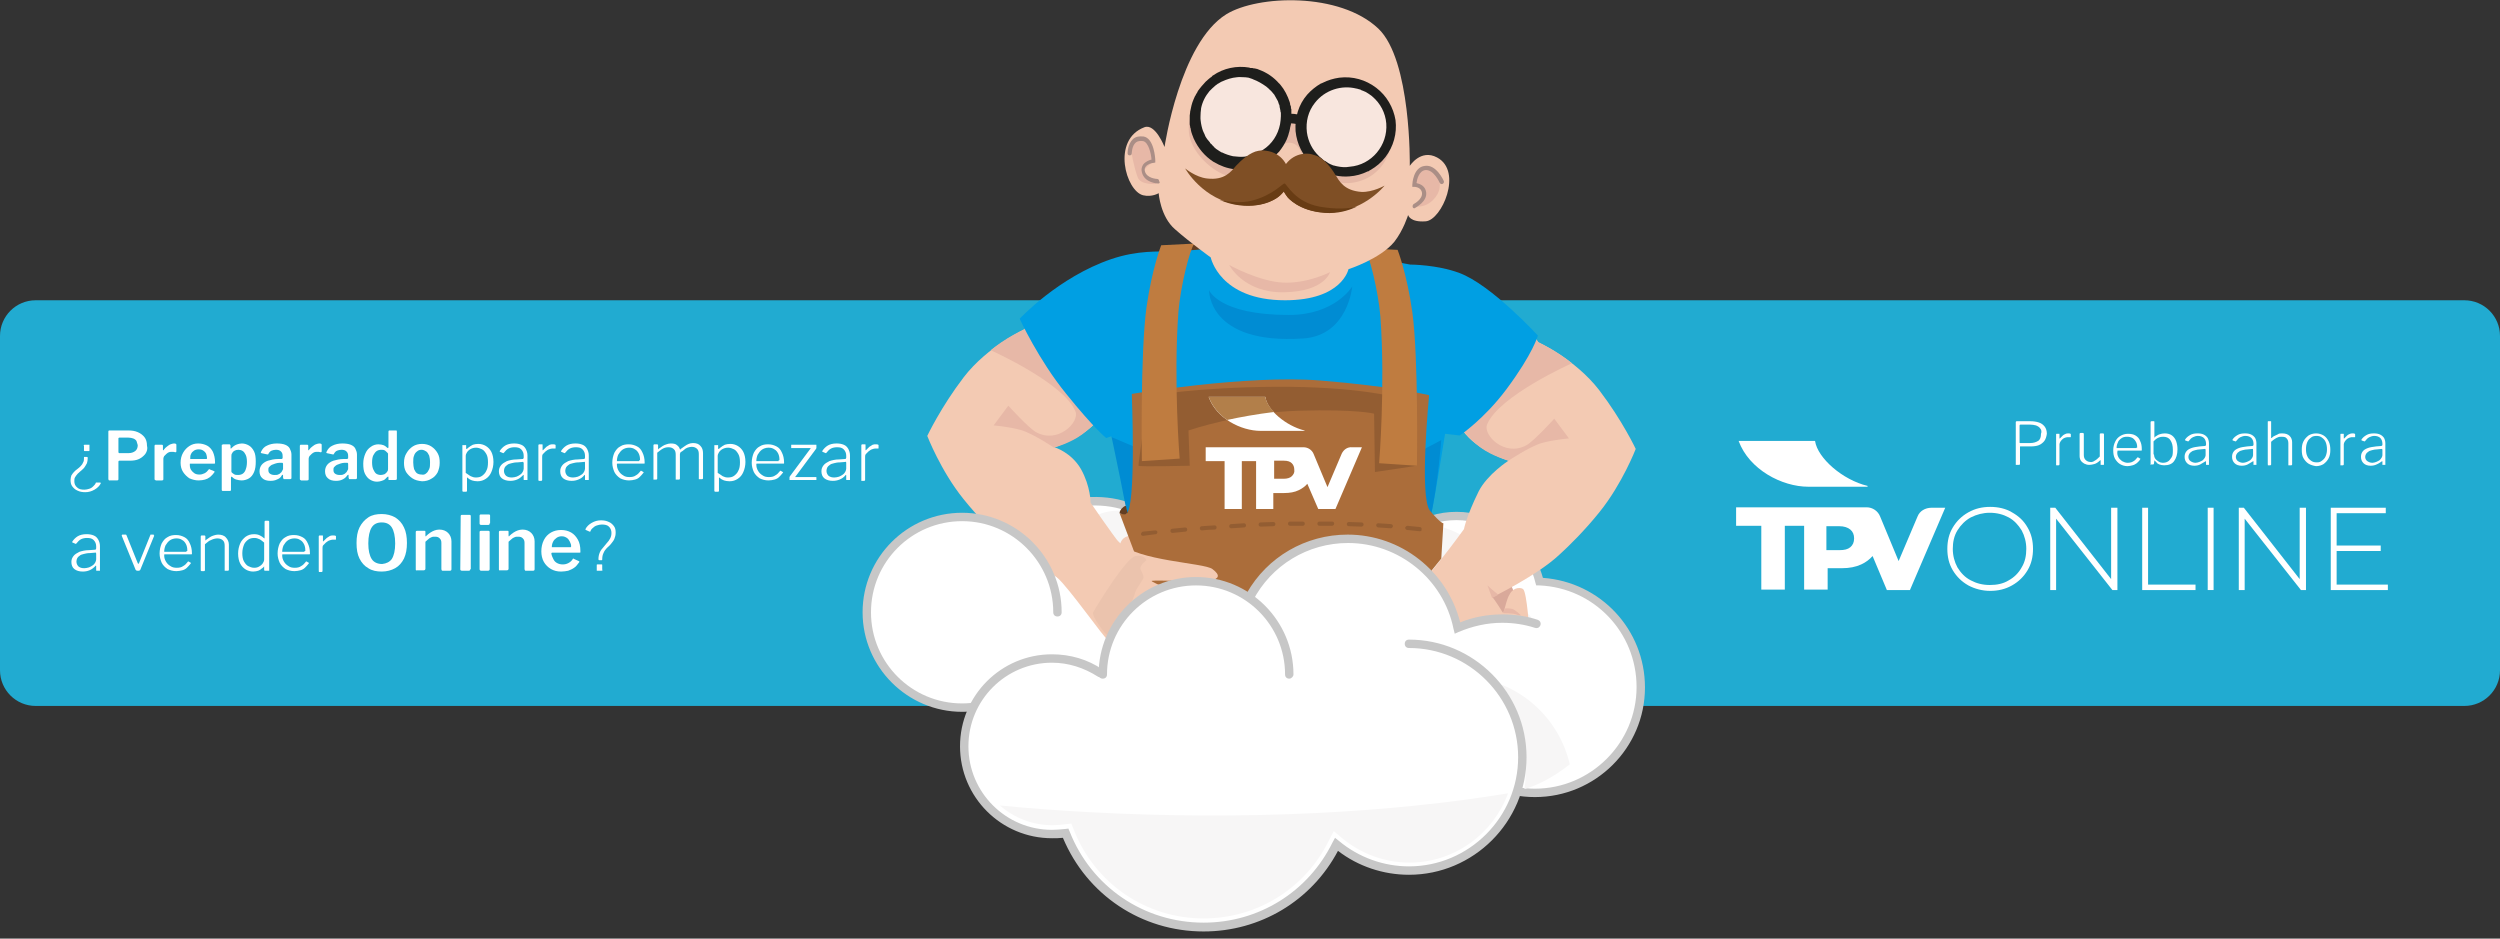 <?xml version="1.0" encoding="utf-8"?>
<!-- Generator: Adobe Illustrator 27.9.0, SVG Export Plug-In . SVG Version: 6.00 Build 0)  -->
<svg version="1.1" id="Capa_1" xmlns="http://www.w3.org/2000/svg" xmlns:xlink="http://www.w3.org/1999/xlink" x="0px" y="0px"
	 viewBox="0 0 595.3 223.5" style="enable-background:new 0 0 595.3 223.5;" xml:space="preserve">
<rect x="0" y="0" width="595.3" height="223.5" fill="#333333" stroke="none"/>
<style type="text/css">
	.st0{fill:#21ABD1;}
	.st1{fill:#FFFFFF;}
	.st2{fill:#633E22;}
	.st3{fill:#F7F6F6;}
	.st4{fill:#C7C7C7;}
	.st5{fill:#D9A99A;}
	.st6{fill:#F3CAB3;}
	.st7{fill:#E7B8A7;}
	.st8{fill:#009FE3;}
	.st9{fill:#008CD3;}
	.st10{fill:none;stroke:#000000;stroke-width:2;stroke-linecap:round;stroke-miterlimit:10;}
	.st11{fill:#AB6D3A;}
	.st12{fill:#EBC3AD;}
	.st13{fill:#935D32;}
	.st14{fill:#BF7C40;}
	.st15{fill:#AA8E86;}
	.st16{fill:#E5B8A6;}
	.st17{fill:#F8E6DE;}
	.st18{fill:#1E1E1C;}
	.st19{fill:#7F4F25;}
	.st20{fill:#683C14;}
	.st21{fill:#B27F4A;}
</style>
<path class="st0" d="M586.8,168.1H8.5c-4.7,0-8.5-3.8-8.5-8.5V80c0-4.7,3.8-8.5,8.5-8.5h578.3c4.7,0,8.5,3.8,8.5,8.5v79.6
	C595.3,164.3,591.5,168.1,586.8,168.1z"/>
<g>
	<circle class="st1" cx="261.9" cy="145.7" r="25.2"/>
	<circle class="st1" cx="320.7" cy="158.4" r="25.2"/>
	<path class="st2" d="M284.3,58c0,0,1.5,0.3,1.9,1.4c0.3,1.2-0.4,1.6-0.4,1.6h-3.7L284.3,58z"/>
	<polygon class="st2" points="324.9,59.1 326.9,62.2 322.1,61.6 	"/>
	<path class="st3" d="M272.5,125.2c0-0.8-0.1-1.8-0.3-2.7c-12.9-3.7-17.1,4.8-17.1,11.2c0,1.7,0.4,3.3,1.1,4.8c2.2-1.8,5.1-3,8.2-3
		c1.2,0,7.5,1.2,8.6,1.5C273.2,133.8,272.5,127.6,272.5,125.2z"/>
	<g>
		<path class="st1" d="M251.7,121.2c5.1-2.5,13.2-2.5,18.6,0.2"/>
		<path class="st4" d="M270.3,122.4c-0.2,0-0.3,0-0.5-0.1c-5-2.5-12.8-2.6-17.7-0.2c-0.5,0.2-1.1,0-1.3-0.5c-0.2-0.5,0-1.1,0.5-1.3
			c5.6-2.7,13.9-2.6,19.5,0.2c0.5,0.3,0.7,0.9,0.4,1.3C271.1,122.2,270.7,122.4,270.3,122.4z"/>
	</g>
	<g>
		<path class="st1" d="M347.7,181.5c4.6,4.6,10.9,7.4,17.8,7.4c13.9,0,25.2-11.3,25.2-25.2c0-13.5-10.7-24.6-24-25.2
			c-0.7-2.9-2.1-5.7-4.1-8.2c-5.4-6.5-14-8.8-21.6-6.5"/>
		<path class="st4" d="M365.5,189.8c-7,0-13.6-2.7-18.5-7.7c-0.4-0.4-0.4-1,0-1.4s1-0.4,1.4,0c4.6,4.6,10.6,7.1,17.1,7.1
			c13.3,0,24.2-10.9,24.2-24.2c0-13-10.1-23.6-23.1-24.2l-0.8,0l-0.2-0.7c-0.7-2.9-2-5.5-3.9-7.8c-5-6-13-8.5-20.6-6.2
			c-0.5,0.2-1.1-0.1-1.2-0.7c-0.2-0.5,0.1-1.1,0.7-1.2c8.3-2.5,17.2,0.2,22.7,6.9c1.9,2.3,3.3,5,4.1,7.9c13.7,1,24.3,12.3,24.3,26.1
			C391.7,178.1,379.9,189.8,365.5,189.8z"/>
	</g>
	<path class="st3" d="M340.9,133.3c0,2-0.2,2.7-0.4,4.6c2.9,3,5.9,8.2,6.8,12.4c2.8-1.2,5.9-1.8,9.2-1.8c3.6,0,6.5-0.3,9.5,1.1
		c-1.2-3.2-3.1-4.7-6.1-6.3c-2.1-9.4-9.6-16.7-19-18.4C340.4,127.9,340.9,130.3,340.9,133.3z"/>
	<path class="st5" d="M360.5,143.1c-0.1-0.3,0.5-3.7-1.8-4.2c-2.4-0.4-7.4,3.1-7.3,3.1s4.8,4.5,4.8,4.5l3.3-0.3L360.5,143.1z"/>
	<path class="st6" d="M365.4,80.2l0.9,1.3c0,0,8.8,4,14.5,11.4c5.5,7.2,8.7,14,8.7,14s-3.2,8.3-8.6,15c-3.6,4.5-7.5,8.3-9.6,10.2
		c-5.2,4.9-15.9,10.1-15.9,10.1s1,1.3,2.4,3.6c0.4,0.6,0.7-2.9,1.8-4.5c1-1.6,2.7-1.4,3.1-1c0.9,0.8,1.5,10.2,1.5,10.2l-17-1.1
		l-7.5-1.9l-3.8-5.2c0,0,4.4-5.6,7.4-9.3c2.4-3,5.3-7,5.3-7s0.5-2.9,3.5-9c2.1-4.1,7.1-7.3,7.1-7.3s-7.6-2.4-10.9-7.2"/>
	<path class="st7" d="M359.2,109.7c0,0,5.1-3.4,7.9-4.2c2.8-0.8,6.5-1.1,6.5-1.1l-3.5-4.7c0,0-4.8,5.3-6.6,6.3
		c-5.2,2.9-10.4-2.4-9.4-4.9c2.7-6.8,20.2-14.6,20.2-14.6s-1.8-1.5-4.1-2.9c-2-1.2-3.9-2.1-3.9-2.1l-0.5-0.7l-17.5,21.7
		c0,0,1.6,2.1,4.3,4.1S359.2,109.7,359.2,109.7z"/>
	<g>
		<g>
			<path class="st6" d="M244.9,77.1l-0.9,1.3c0,0-8.8,4-14.5,11.4c-5.5,7.2-8.7,14-8.7,14s3.2,8.3,8.6,15c3.6,4.5,7.5,8.3,9.6,10.2
				c5.2,4.9,15.9,10.1,15.9,10.1l8.2,7.2l7.5-1.9l3.8-5.2c0,0-4.4-5.6-7.4-9.3c-2.4-3-7.3-10.2-7.3-10.2s0-3.9-2.3-8
				c-2.3-4-6.3-5.2-6.3-5.2s7.6-2.4,10.9-7.2"/>
		</g>
		<path class="st7" d="M251,106.6c0,0-5.1-3.4-7.9-4.2s-6.5-1.1-6.5-1.1l3.5-4.7c0,0,4.8,5.3,6.6,6.3c5.2,2.9,10.4-2.4,9.4-4.9
			c-2.7-6.8-20.2-14.6-20.2-14.6s1.8-1.5,4.1-2.9c2-1.2,3.9-2.1,3.9-2.1l0.5-0.7l17.5,21.7c0,0-1.6,2.1-4.3,4.1S251,106.6,251,106.6
			z"/>
	</g>
	<path class="st8" d="M288.7,59.1c0,0,6.3,0.3,16.3,1c5.2,0.4,8.8,0.1,8.8,0.1s8.9,0.6,10.6,0.8c3.7,0.6,10,1.7,11.4,2
		c0,0,6.4,0,11.7,2c7.6,2.8,18.7,14.9,18.7,14.9s-1.1,4.2-7.5,12.8c-5.3,7.1-11.1,11-11.1,11l-3.5-0.4c0,0-1.5,9.5-2.4,14.4
		s-1.9,8.6-1.2,11.6c0.7,3-0.4,8.1-0.4,8.1s-5.4-8.4-18.1-8.1c-18.7,0.4-24.7,14.3-24.7,14.3s-7.1-3.1-12.7-3.5
		c-5.6-0.4-10.5,2.4-10.5,2.4s-0.6-2.1-2.4-3.9c-1.8-1.7,0.2-2.2,0.2-2.2l-0.3-10.5c0,0-0.7-7.2-3-12.9c-1.9-4.9-4-9.1-4-9.1
		l-1.2,0.4c0,0-2.8-2.2-9.5-10.5c-6.6-8.1-11.1-17.9-11.1-17.9s9.2-9.9,21.8-14.2c6.5-2.2,11.3-1.7,14.5-1.9
		C283,59.8,288.7,59.1,288.7,59.1z"/>
	<path class="st9" d="M343.2,104.8l-5.7,3c0,0-3.2,13.6-6.2,14.7s-16.3-1.4-23,1.2s-21.8,8.8-27.1,3.4
		c-11.2-11.4-10.8-20.6-10.8-20.6l-5.7-2.4c0,0,3.9,18.2,4.7,24.2c0.9,6.4,1.4,8.5,1.4,8.5s0.1-0.6,1.5,1.4c1.4,1.9,2,3.6,2,3.6
		s9.4-2.6,13.4-1.9c4,0.7,9.1,3.1,9.5,2.9c0.4-0.2,9.4-15.5,26.4-13.7c13.5,1.4,16.9,8.4,16.9,8.4s-0.5-11.3,0.1-14
		C342.4,115.3,343.2,104.8,343.2,104.8z"/>
	<path class="st3" d="M248.3,178c3.6,2.2,9.1-7.6,12.4-14.7c-2.7-1.3-5.6-2.1-8.8-2.1c-5.6,0-10.7,2.4-14.3,6.2
		C241.8,172.1,246,176.5,248.3,178z"/>
	<path class="st3" d="M233.8,159.2c-1,0.1-2,0.2-3,0.2c-7.5,0-14.2-3-19.1-8c2.2,8,9.4,13.8,18.1,13.8c1.2,0,2.4-0.1,3.6-0.3
		c0.1,1.5,0.5,3,1,4.4c0,0.1,0-0.4-0.1-0.3c0.2,1,1.3,4.3,6,8.9c0.5-3.8,2.1-6.8,4.5-9.7C240.3,166.2,236.5,163.1,233.8,159.2z"/>
	<path class="st3" d="M363.3,183.8c0,1.4-0.1,2.8-0.3,4.1c3-0.9,6.6-2.6,10.8-5.9c-2.5-10.7-11.3-19-22.3-20.6
		C358.6,166.3,363.3,174.5,363.3,183.8z"/>
	<path class="st4" d="M263,191.1c-4.2,0-8.4-0.8-12.5-2.3c-8.7-3.3-15.6-9.8-19.4-18.4c-0.2-0.4-0.4-0.9-0.6-1.3
		c-9.3,0.4-17.9-5-21.7-13.4c-2.5-5.5-2.7-11.7-0.5-17.4s6.4-10.2,12-12.7c7.5-3.4,16.3-2.4,22.9,2.5c0.4,0.3,0.5,1,0.2,1.4
		c-0.3,0.4-1,0.5-1.4,0.2c-6-4.5-14.1-5.4-20.9-2.3c-5.1,2.3-8.9,6.4-10.9,11.5c-2,5.2-1.8,10.8,0.5,15.9
		c3.6,7.9,11.8,12.8,20.5,12.2l0.7-0.1l0.3,0.7c0.2,0.6,0.5,1.3,0.8,1.9c3.6,8,10.1,14.2,18.3,17.3c8.2,3.1,17.2,2.9,25.2-0.7
		c0.5-0.2,1.1,0,1.3,0.5c0.2,0.5,0,1.1-0.5,1.3C272.7,190.1,267.8,191.1,263,191.1z"/>
	<path class="st10" d="M346,90"/>
	<path class="st9" d="M287.9,69.1c0,0,2.3,5.9,19,5.9c11.1,0,15.1-6.8,15.1-6.8s-1,11.7-11.7,12.4C287.6,82.1,287.9,69.1,287.9,69.1
		z"/>
	<path class="st7" d="M357.9,146c0,0,2.3,0,3.1,0.3c0.8,0.3,1.1,0.3,1.1,0.2c0-0.1-1.3-1.3-2-1.5s-1.8-0.2-1.9,0
		C358.2,145.3,357.9,146,357.9,146z"/>
	<path class="st7" d="M355.3,142.4l-1.1-3c0,0,1.6,1.5,2.6,2.2C356.5,141.8,355.3,142.4,355.3,142.4z"/>
	<g>
		<path class="st1" d="M236.9,167.1c-2.4,0.9-5.1,1.4-7.9,1.4c-12.5,0-22.7-10.1-22.7-22.7s10.1-22.7,22.7-22.7s22.7,10.1,22.7,22.7
			"/>
		<path class="st4" d="M229.1,169.5c-13,0-23.7-10.6-23.7-23.7s10.6-23.7,23.7-23.7c13,0,23.7,10.6,23.7,23.7c0,0.6-0.4,1-1,1
			s-1-0.4-1-1c0-11.9-9.7-21.7-21.7-21.7s-21.7,9.7-21.7,21.7s9.7,21.7,21.7,21.7c2.6,0,5.1-0.5,7.5-1.3c0.5-0.2,1.1,0.1,1.3,0.6
			c0.2,0.5-0.1,1.1-0.6,1.3C234.7,169,231.9,169.5,229.1,169.5z"/>
	</g>
	<path class="st6" d="M265.9,133.2c0.1-0.2,0.2-2,0.9-3.9s2.6-1.7,2.6-1.7l0.9,4.9L265.9,133.2z"/>
	<path class="st11" d="M266.6,122.2c0,0,1,0.4,1.6,0.1c2.4-1.2,1.3-28.5,1.3-28.5s27.4-4.6,44.8-3.2s26,3.5,26,3.5
		s-2.4,24.3,0.2,27.5c2.6,3.1,3.2,3,3.2,3l-0.5,8.4l-5.1,6.3l-53.1,6l-13.2-2.6l-1.8-11.5L266.6,122.2z"/>
	<g>
		<g>
			<path class="st1" d="M347.1,149.6c-2.5-12.1-13.2-21.2-26.1-21.2c-10.3,0-19.2,5.8-23.6,14.3c-3.7-2.2-8-3.5-12.7-3.5
				c-6.5,0-12.5,2.6-16.9,6.7"/>
			<path class="st4" d="M346.6,149.7c-2.5-12.1-13.3-20.8-25.6-20.8c-9.8,0-18.6,5.4-23.2,14l-0.2,0.5l-0.5-0.3
				c-3.7-2.3-8-3.5-12.4-3.5c-6.2,0-12,2.3-16.5,6.6l-0.7-0.7c4.7-4.4,10.8-6.9,17.2-6.9c4.4,0,8.7,1.2,12.5,3.3
				c4.8-8.7,13.9-14.1,23.8-14.1c12.8,0,24,9.1,26.6,21.6L346.6,149.7z"/>
		</g>
		<path class="st4" d="M274,142.4c-0.4,0-0.7-0.2-0.9-0.6c-1.5-3.2-4.8-5.2-8.6-5.2c-1.9,0-3.7,0.5-5.2,1.6
			c-0.5,0.3-1.1,0.2-1.4-0.3c-0.3-0.5-0.2-1.1,0.3-1.4c1.9-1.3,4.1-1.9,6.3-1.9c4.6,0,8.7,2.5,10.5,6.4c0.2,0.5,0,1.1-0.5,1.3
			C274.3,142.4,274.1,142.4,274,142.4z"/>
		<ellipse class="st1" cx="357.8" cy="153" rx="13.4" ry="5.7"/>
		<path class="st4" d="M346.4,150.9l-0.3-1.2c-2.4-11.8-13-20.4-25.1-20.4c-9.6,0-18.3,5.3-22.7,13.8l-0.5,0.9l-0.9-0.6
			c-3.7-2.2-7.9-3.4-12.2-3.4c-6,0-11.8,2.3-16.2,6.4c-0.4,0.4-1,0.4-1.4,0c-0.4-0.4-0.4-1,0-1.4c4.8-4.5,11-7,17.5-7
			c4.3,0,8.5,1.1,12.3,3.2c4.9-8.6,14-13.9,24-13.9c12.7,0,23.7,8.7,26.8,20.9c3.2-1.3,6.6-1.9,10.1-1.9c2.9,0,5.7,0.4,8.4,1.3
			c0.5,0.2,0.8,0.7,0.6,1.3c-0.2,0.5-0.7,0.8-1.3,0.6c-2.5-0.8-5.1-1.2-7.8-1.2c-3.6,0-7.1,0.8-10.4,2.2L346.4,150.9z"/>
	</g>
	<path class="st6" d="M251.9,126.1c7.2,2.9,11.7,0.1,14.8,3.2c4.2,4.3,20,4.7,22,6.2c2,1.5,1.5,2.3-0.3,2.7
		c-1.8,0.4-13.1-0.1-14.1,0.1c-1,0.2,10.3,4.2,11.3,5.6c0.3,0.4,0,1.8-1.8,1.6c-4.7-0.5-11.2-2.5-11.1-1.8c0.1,1,8.9,5.1,9,5.9
		s-0.4,2.3-2.1,2c-1.6-0.3-7.3-2.7-8.8-3.1s6,5.1,5.9,5.8s-2.3,2.3-3.6,1.7c-1.3-0.6-8.1-2.9-9.1-3.4c-1-0.5-9.4-12.6-12.3-15.1
		C249,135.2,251.9,126.1,251.9,126.1z"/>
	<path class="st12" d="M273,133.4c0,0-1.8,1.3-1.4,2.2c0.4,0.9,0.6,1.2,0.7,1.8c0.1,0.6-1.7,2.5-2,3.7c-0.3,1.2-2.5,6.5-3.3,7.2
		c-0.9,0.6-2.9,3.1-3.3,3c-0.4-0.1-3.9-4.7-3.4-5.5c1.3-2.3,7.9-13,10.1-13.4C272.5,132,273,133.4,273,133.4z"/>
	<path class="st2" d="M266.6,122.2c0,0-0.1-0.5,0.6-1.2s0.9-0.5,0.9-0.5l0.4,1.6c0,0-0.2,0.3-0.7,0.4
		C267.2,122.5,266.6,122.2,266.6,122.2z"/>
	<path class="st13" d="M273.4,94.3c0,0-2.4,16.3-2.3,16.6c0.1,0.3,12.2,0,12.2,0l-0.3-8.4c0,0,12.6-4.3,26.3-4.7
		c13.8-0.4,17.9,0.7,17.9,0.7l0.2,13.9l10-1.5l-5-16.3c0,0-9.3-2.6-28.5-2.5S273.4,94.3,273.4,94.3z"/>
	<path class="st14" d="M276.5,58.4c0,0-2.2,5.6-3.5,14.8c-1.5,10.9-1.1,36.6-1.1,36.6l9-0.6c0,0-1.5-18.4-0.3-34.9
		c0.5-6.1,2.7-14.9,3.8-16.3L276.5,58.4z"/>
	<path class="st14" d="M332.8,59.5c0,0,2.2,5.6,3.5,14.8c1.5,10.9,1.1,36.6,1.1,36.6l-9-0.6c0,0,1.5-18.4,0.3-34.9
		c-0.5-6.1-2.7-14.9-3.8-16.3L332.8,59.5z"/>
	<g>
		<path class="st6" d="M292,3.4C280.9,10.3,277.3,35,277.3,35s-2.2-5.7-4.8-4.7c-7.9,3-4.4,15.2-0.3,16.2c2.1,0.5,3.7-0.5,3.7-0.5
			s0.4,5.6,3.9,8.6c3.5,3.1,8.5,6.7,8.5,6.7s2.1,10.2,17.7,10.2c13.6,0,15.1-7.4,15.1-7.4s7.5-2.4,10.9-6.5c2.2-2.8,3.3-6.4,3.3-6.4
			s0.4,1.8,4.2,1.5s8.9-11.9,2.7-15.2c-3.9-2.1-6.5,2-6.5,2s0.4-25.2-7.5-32.7C319-1.9,299.5-1.2,292,3.4z"/>
		<path class="st7" d="M292.7,63.1c0,0,7.2,4,13,4.2c5.8,0.2,11-2.5,11-2.5s-1.2,4.6-10.9,4.8S292.7,63.1,292.7,63.1z"/>
		<path class="st7" d="M336.8,44c0,0,0.4-4,2.6-4.1c1.5-0.1,3.8,0.8,3.4,4.8c-0.2,1.9-2.3,4.4-5,4.5c-2.7,0.2,1.9-1.5,1.3-3.4
			S336.8,44,336.8,44z"/>
		<path class="st7" d="M269.3,35.8c0,0,0.4-3.7,3.2-2.6c1.6,0.6,2.4,5.3,2.4,5.3s-2.7,1.4-2.4,2.5c0.3,1.1,3,2.8,3,2.8
			s-3.9,0.4-4.6-1.6C270.1,40.2,269.3,35.8,269.3,35.8z"/>
		<path class="st15" d="M336.8,49.6c-0.2,0-0.4-0.1-0.4-0.3c-0.1-0.2,0-0.5,0.2-0.7c0,0,2.2-1.1,2-2.7c-0.2-1.4-1.8-1.4-1.8-1.4
			l-0.5,0l0-0.5c0-0.2,0.2-4.2,3-4.5c2.7-0.4,4.4,3.4,4.5,3.6c0.1,0.3,0,0.5-0.3,0.7c-0.3,0.1-0.5,0-0.7-0.3c0,0-1.4-3.2-3.4-3
			c-1.5,0.2-2,2.2-2.1,3.1c0.9,0.2,2.1,0.7,2.3,2.2c0.3,2.2-2.5,3.6-2.6,3.7C336.9,49.6,336.8,49.6,336.8,49.6z"/>
		<path class="st15" d="M275.8,43.7C275.8,43.7,275.8,43.7,275.8,43.7c-0.1,0-3.3-0.1-3.9-2.7c-0.2-0.7,0-1.3,0.3-1.8
			c0.5-0.7,1.5-1.1,2-1.2c-0.1-1.4-0.7-4.1-2-4.4c-0.7-0.1-1.3,0-1.7,0.3c-1,0.8-1,2.6-1,2.6c0,0.3-0.2,0.5-0.5,0.5c0,0,0,0,0,0
			c-0.3,0-0.5-0.2-0.5-0.5c0-0.1,0-2.2,1.3-3.4c0.7-0.6,1.5-0.7,2.5-0.6c2.5,0.4,2.8,5.2,2.8,5.7l0,0.5l-0.5,0.1
			c-0.4,0-1.4,0.3-1.8,0.9c-0.2,0.3-0.3,0.6-0.2,1c0.4,1.8,2.9,1.9,2.9,1.9c0.3,0,0.5,0.2,0.5,0.5C276.3,43.5,276.1,43.7,275.8,43.7
			z"/>
		<g>
			<path class="st16" d="M301.4,36.7l3.3-1c0,0,0.7-2,2.6-1.7c2,0.2,2.6,2.5,2.6,2.5l1.1-1c0-0.1,0-0.3,0-0.4l-1.2-5.8l-3.9-0.4
				L301.4,36.7z"/>
			<path class="st16" d="M296.1,40c-5.3-0.1-11.5-5.4-12-10.8c-0.1-1.4,0-2.7,0.4-3.9c-1.1,1.8-1.6,4-1.4,6.2
				c0.4,4.6,5.4,9.4,9.6,10.5C293.6,41.5,294.9,40.7,296.1,40z"/>
			<path class="st16" d="M324.1,40.8c-2.8,0.7-5.6,0.1-8-1.4l-0.4,0.6c-2.6-0.4-2.1,2.5,1.1,3.1c0.1,0,0.3,0,0.4,0
				c1.1,0,2.8,1.1,6.3,0.1c4.2-1.1,7.2-4.8,7.7-9C330.1,37.5,327.5,40,324.1,40.8z"/>
			<g>
				<circle class="st17" cx="320.4" cy="30.3" r="10.6"/>
				<circle class="st17" cx="295.3" cy="27.7" r="10.6"/>
				<path class="st18" d="M307.2,30.4c0.1-0.3,0.1-0.5,0.2-0.8c0,0,0-0.1,0-0.1c0-0.2,0-0.3,0.1-0.5c0-0.1,0-0.2,0-0.3
					c0-0.1,0-0.3,0-0.4c0-0.2,0-0.4,0-0.6c0-0.1,0-0.2,0-0.3c0-0.2,0-0.3,0-0.5c0,0,0-0.1,0-0.1c0,0,0-0.1,0-0.1c0-0.1,0-0.2,0-0.3
					c0-0.1,0-0.2,0-0.3c0-0.1,0-0.2-0.1-0.3c0-0.1,0-0.2,0-0.3c0-0.1,0-0.2-0.1-0.3c0-0.1,0-0.2-0.1-0.3c0-0.1,0-0.1,0-0.2
					c0-0.1-0.1-0.3-0.1-0.4c0,0,0,0,0,0c-0.5-1.5-1.2-2.9-2.2-4.1c0,0-0.1-0.1-0.1-0.1c-0.1-0.1-0.1-0.2-0.2-0.2
					c-1.3-1.5-2.9-2.6-4.8-3.3c0,0,0,0,0,0c-0.2-0.1-0.3-0.1-0.5-0.2c0,0-0.1,0-0.1,0c-0.1,0-0.3-0.1-0.4-0.1c-0.1,0-0.1,0-0.2,0
					c-0.1,0-0.3-0.1-0.4-0.1c-0.1,0-0.1,0-0.2,0c0,0-0.1,0-0.1,0c-0.1,0-0.3,0-0.4-0.1c0,0,0,0,0,0c-3-0.5-6.1,0.1-8.7,1.9
					c-0.1,0-0.1,0.1-0.2,0.2c-0.1,0.1-0.2,0.2-0.4,0.3c-0.2,0.2-0.4,0.3-0.6,0.5c-0.1,0.1-0.1,0.1-0.2,0.2c-0.3,0.2-0.5,0.5-0.7,0.7
					c0,0,0,0,0,0c-0.4,0.4-0.7,0.8-1.1,1.3c-0.1,0.1-0.2,0.3-0.3,0.4c-0.1,0.1-0.1,0.2-0.2,0.4c-0.1,0.2-0.3,0.4-0.4,0.7
					c0,0,0,0.1-0.1,0.1c-0.1,0.3-0.3,0.6-0.4,0.9c0,0,0,0,0,0c-0.4,0.9-0.6,1.9-0.8,2.9c0,0,0,0.1,0,0.1c0,0.3-0.1,0.6-0.1,0.8
					c0,0.1,0,0.2,0,0.3c0,0.2,0,0.4,0,0.6c0,0.2,0,0.4,0,0.6c0,0.1,0,0.1,0,0.2c0,0.1,0,0.1,0,0.2c0,0.2,0,0.4,0.1,0.7
					c0,0.1,0,0.3,0.1,0.4c0,0.2,0.1,0.4,0.1,0.6c0,0.1,0.1,0.3,0.1,0.4c0.1,0.2,0.1,0.4,0.2,0.6c0.1,0.2,0.1,0.3,0.2,0.5
					c0,0.1,0.1,0.2,0.1,0.3l0.1,0.2l0,0c1,2.2,2.6,4.1,4.6,5.4l0,0l0.2,0.1c1.5,0.9,3.1,1.5,4.9,1.7l0.2,0l0,0
					c2.4,0.2,4.8-0.2,6.9-1.4l0,0l0.2-0.1c0.9-0.5,1.7-1.1,2.4-1.8c0.1-0.1,0.2-0.2,0.2-0.2c0.1-0.1,0.1-0.1,0.2-0.2
					c0.2-0.2,0.3-0.3,0.5-0.5c0,0,0,0,0,0c0.7-0.9,1.3-1.8,1.8-2.9c0,0,0,0,0,0c0.1-0.3,0.2-0.5,0.3-0.8c0,0,0,0,0,0
					c0.1-0.2,0.1-0.4,0.2-0.7c0-0.1,0.1-0.2,0.1-0.3C307.2,30.6,307.2,30.5,307.2,30.4z M304.5,24.7c0,0.1,0,0.1,0.1,0.2
					c0.1,0.2,0.1,0.4,0.1,0.6c0,0.1,0.1,0.2,0.1,0.4c0,0.2,0.1,0.3,0.1,0.5c0,0.1,0,0.3,0.1,0.4c0,0.2,0,0.5,0,0.7
					c0,0.1,0,0.1,0,0.2c0,0.6-0.1,1.2-0.2,1.9c-0.5,2.5-1.9,4.7-4.1,6.1c-1.3,0.9-2.8,1.4-4.3,1.6c0,0,0,0,0,0
					c-0.9,0.1-1.9,0-2.8-0.1c-0.9-0.2-1.8-0.5-2.6-0.9c0,0,0,0-0.1,0c-0.2-0.1-0.3-0.2-0.5-0.3c-0.1-0.1-0.2-0.1-0.3-0.2
					c-0.1-0.1-0.2-0.1-0.3-0.2c-0.2-0.1-0.3-0.2-0.5-0.4c-0.1-0.1-0.2-0.1-0.2-0.2c-0.1-0.1-0.3-0.3-0.4-0.4
					c-0.1-0.1-0.2-0.3-0.4-0.4c-0.1-0.1-0.2-0.2-0.2-0.3c-0.2-0.2-0.3-0.4-0.5-0.6c0,0-0.1-0.1-0.1-0.1c-0.1-0.2-0.3-0.4-0.4-0.6
					c0-0.1-0.1-0.1-0.1-0.2c-0.1-0.2-0.1-0.3-0.2-0.5c-0.1-0.1-0.1-0.3-0.2-0.4c0-0.1,0-0.1-0.1-0.2c-0.3-0.8-0.5-1.7-0.6-2.6
					c-0.1-0.6,0-1.3,0-1.9c0,0,0,0,0,0c0-0.3,0.1-0.6,0.1-0.9c0,0,0-0.1,0-0.1c0.3-1.5,1-2.9,2-4.1c0.5-0.5,1-1,1.5-1.4
					c0.1-0.1,0.2-0.1,0.3-0.2c0.1-0.1,0.2-0.2,0.3-0.2c0.2-0.1,0.3-0.2,0.5-0.3c0.1-0.1,0.2-0.1,0.4-0.2c0,0,0,0,0,0
					c1.1-0.5,2.3-0.9,3.5-1c0.6-0.1,1.3,0,1.9,0c0,0,0,0,0.1,0c0.3,0,0.6,0.1,0.8,0.1c0.1,0,0.2,0.1,0.3,0.1
					c0.2,0.1,0.4,0.1,0.6,0.2c0.1,0,0.1,0.1,0.2,0.1c1.1,0.4,2.1,1,3.1,1.7c0.2,0.2,0.5,0.4,0.7,0.6c0.1,0.1,0.1,0.2,0.2,0.2
					c0.1,0.1,0.3,0.3,0.4,0.4c0.2,0.2,0.3,0.4,0.5,0.6c0,0,0,0,0.1,0.1c0.3,0.5,0.6,1.1,0.9,1.6c0,0,0,0,0,0
					C304.4,24.3,304.4,24.5,304.5,24.7z"/>
				<path class="st18" d="M327.7,20.9c-2.5-1.9-5.6-2.8-8.8-2.4c-1.4,0.2-2.7,0.6-3.9,1.2c-0.1,0-0.1,0.1-0.2,0.1
					c-0.1,0-0.2,0.1-0.3,0.1c-1.2,0.7-2.3,1.6-3.2,2.6c-2.1,2.4-3,5.5-2.8,8.7c0.3,3.1,1.7,5.9,4,8l0.1,0.1l0.1,0
					c0.1,0.1,0.3,0.2,0.4,0.3c1.2,0.9,2.6,1.6,4.1,2c0.2,0.1,0.4,0.1,0.6,0.2l0,0l0.2,0c1.1,0.2,2.2,0.3,3.3,0.2
					c1.5-0.1,3-0.5,4.4-1.2c0,0,0,0,0.1,0c0.1,0,0.2-0.1,0.3-0.2c0.1,0,0.1-0.1,0.2-0.1c1.4-0.8,2.6-1.8,3.6-3.1
					c1.9-2.5,2.8-5.6,2.4-8.8C331.8,25.6,330.2,22.8,327.7,20.9z M318.4,39.6c-0.3-0.1-0.6-0.1-0.8-0.2c0,0-0.1,0-0.1,0
					c-0.2-0.1-0.5-0.2-0.7-0.3c-0.1,0-0.1-0.1-0.2-0.1c-0.2-0.1-0.4-0.2-0.5-0.3c-0.1-0.1-0.2-0.1-0.3-0.2c-0.1-0.1-0.3-0.2-0.4-0.2
					c-0.1-0.1-0.3-0.2-0.4-0.3c-0.1-0.1-0.1-0.1-0.2-0.2c-0.2-0.2-0.4-0.3-0.6-0.5c0,0,0,0-0.1-0.1c-1.6-1.5-2.6-3.5-2.9-5.7
					c-0.3-2.5,0.3-5,1.9-7c2.4-3.1,6.4-4.3,9.9-3.4c0,0,0.1,0,0.1,0c0.2,0.1,0.4,0.1,0.7,0.2c0.1,0,0.3,0.1,0.4,0.2
					c0.1,0,0.2,0.1,0.3,0.1c0.2,0.1,0.5,0.2,0.7,0.3c0,0,0,0,0,0c0.5,0.3,1,0.6,1.5,1c0,0,0.1,0.1,0.1,0.1c1.9,1.6,3.1,3.9,3.3,6.4
					c0.4,5.2-3.5,9.9-8.7,10.3C320.3,39.9,319.4,39.8,318.4,39.6C318.4,39.6,318.4,39.6,318.4,39.6z"/>
				<g>
					<path class="st18" d="M306,28.8C306,28.8,306,28.8,306,28.8c1.4-0.1,2.7,0,3.9,0.4l0.3-1.1c-1.3-0.4-2.8-0.6-4.3-0.5L306,28.8z
						"/>
					<path class="st18" d="M310.4,30l-0.6-0.2c-1.2-0.4-2.4-0.5-3.7-0.4l-0.6,0.1l-0.1-0.6l-0.1-1.7l0.6-0.1c1.5-0.1,3.1,0,4.5,0.5
						l0.6,0.2L310.4,30z M306,28.8L306,28.8L306,28.8z"/>
				</g>
			</g>
		</g>
		<g>
			<g>
				<g>
					<path class="st19" d="M306.6,46.9L306.6,46.9c-1.1-1.2-1.7-2.8-1.6-4.5c0.2-3.4,3.1-6,6.4-5.8c0.6,0,1.2,0.2,1.8,0.4
						c0,0,0,0,0,0c0,0,0,0,0,0c0,0,0,0,0,0c2,0.6,3.8,3,4.7,4.5c1,1.6,2.1,3.9,6.3,4.2c2.7,0.1,5.5-1.5,5.5-1.5s-5.4,6.8-14.3,6.4
						C309.2,50.3,306.6,46.9,306.6,46.9z"/>
				</g>
				<g>
					<path class="st19" d="M304.5,46.8L304.5,46.8c1.3-1,2.2-2.4,2.4-4.1c0.4-3.4-2-6.4-5.4-6.8c-0.6-0.1-1.2-0.1-1.8,0c0,0,0,0,0,0
						c0,0,0,0,0,0c0,0,0,0,0,0c-2,0.3-4.2,2.3-5.4,3.6c-1.2,1.4-2.7,3.5-6.9,3c-2.7-0.3-5.2-2.4-5.2-2.4s4.2,7.6,13,8.7
						C301.3,49.6,304.5,46.8,304.5,46.8z"/>
				</g>
			</g>
			<path class="st20" d="M314.2,49.2c-5.9-1.1-7.8-5.4-8.3-5.5c-0.5-0.1-2.7,2.8-7.9,4.1c-2.4,0.6-5.3,0.3-7.6-0.2
				c1.4,0.6,3,1.1,4.8,1.3c6.2,0.7,9.3-2.1,9.3-2.1l0,0c0.4-0.3,0.8-0.8,1.2-1.2c0.3,0.5,0.6,1,0.9,1.4l0,0c0,0,2.7,3.3,8.9,3.7
				c3,0.2,5.5-0.5,7.6-1.5C321.1,49.7,318.2,49.9,314.2,49.2z"/>
		</g>
	</g>
	<path class="st13" d="M272.2,127.6c-0.3,0-0.5-0.2-0.5-0.4c0-0.3,0.2-0.5,0.4-0.6c0,0,1.1-0.1,3-0.3c0.3,0,0.5,0.2,0.5,0.4
		c0,0.3-0.2,0.5-0.4,0.5C273.4,127.4,272.3,127.6,272.2,127.6C272.2,127.6,272.2,127.6,272.2,127.6z M279.2,126.9
		c-0.3,0-0.5-0.2-0.5-0.5c0-0.3,0.2-0.5,0.5-0.5c0.9-0.1,1.9-0.2,3-0.3c0.3,0,0.5,0.2,0.5,0.5c0,0.3-0.2,0.5-0.5,0.5
		C281.2,126.7,280.2,126.8,279.2,126.9C279.2,126.9,279.2,126.9,279.2,126.9z M338.1,126.5C338.1,126.5,338.1,126.4,338.1,126.5
		c-0.9-0.1-1.9-0.2-3-0.3c-0.3,0-0.5-0.3-0.5-0.5s0.3-0.5,0.5-0.5c1.2,0.1,2.2,0.2,3,0.3c0.3,0,0.5,0.3,0.4,0.6
		C338.6,126.3,338.4,126.5,338.1,126.5z M286.2,126.3c-0.3,0-0.5-0.2-0.5-0.5c0-0.3,0.2-0.5,0.5-0.5c1-0.1,2-0.1,3-0.2
		c0.3,0,0.5,0.2,0.5,0.5c0,0.3-0.2,0.5-0.5,0.5C288.2,126.1,287.2,126.2,286.2,126.3C286.2,126.3,286.2,126.3,286.2,126.3z
		 M331.2,125.8C331.1,125.8,331.1,125.8,331.2,125.8c-1-0.1-2-0.1-3-0.2c-0.3,0-0.5-0.3-0.5-0.5c0-0.3,0.2-0.5,0.5-0.5
		c1.1,0.1,2.1,0.1,3,0.2c0.3,0,0.5,0.3,0.5,0.5C331.6,125.6,331.4,125.8,331.2,125.8z M293.2,125.8c-0.3,0-0.5-0.2-0.5-0.5
		c0-0.3,0.2-0.5,0.5-0.5c1-0.1,2-0.1,3-0.2c0.3,0,0.5,0.2,0.5,0.5c0,0.3-0.2,0.5-0.5,0.5C295.2,125.7,294.2,125.7,293.2,125.8
		C293.2,125.8,293.2,125.8,293.2,125.8z M300.2,125.4c-0.3,0-0.5-0.2-0.5-0.5c0-0.3,0.2-0.5,0.5-0.5c1,0,2-0.1,3-0.1
		c0.3,0,0.5,0.2,0.5,0.5c0,0.3-0.2,0.5-0.5,0.5C302.2,125.3,301.2,125.4,300.2,125.4C300.2,125.4,300.2,125.4,300.2,125.4z
		 M324.2,125.4C324.2,125.4,324.2,125.4,324.2,125.4c-1,0-2-0.1-3-0.1c-0.3,0-0.5-0.2-0.5-0.5c0-0.3,0.2-0.5,0.5-0.5
		c1,0,2,0.1,3,0.1c0.3,0,0.5,0.2,0.5,0.5C324.7,125.2,324.4,125.4,324.2,125.4z M317.2,125.2C317.2,125.2,317.2,125.2,317.2,125.2
		c-1,0-2,0-3,0c-0.3,0-0.5-0.2-0.5-0.5c0-0.3,0.2-0.5,0.5-0.5c0,0,0,0,0,0c1,0,2,0,3,0c0.3,0,0.5,0.2,0.5,0.5
		C317.7,125,317.4,125.2,317.2,125.2z M307.2,125.2c-0.3,0-0.5-0.2-0.5-0.5c0-0.3,0.2-0.5,0.5-0.5c1,0,2,0,3,0c0,0,0,0,0,0
		c0.3,0,0.5,0.2,0.5,0.5c0,0.3-0.2,0.5-0.5,0.5C309.2,125.2,308.2,125.2,307.2,125.2C307.2,125.2,307.2,125.2,307.2,125.2z"/>
	<g>
		<g>
			<path class="st1" d="M262.1,160.2c-3.3-2.2-7.2-3.4-11.5-3.4c-11.6,0-20.9,9.4-20.9,20.9c0,11.6,9.4,20.9,20.9,20.9
				c1.1,0,2.2-0.1,3.2-0.2c5.1,13.1,17.9,22.4,32.8,22.4c13.9,0,25.9-8,31.6-19.7c4.7,3.9,10.7,6.3,17.3,6.3c14.9,0,27-12.1,27-27
				s-12.1-27-27-27"/>
			<path class="st4" d="M286.6,221.8c-14.8,0-27.8-8.7-33.5-22.3c-0.9,0.1-1.7,0.1-2.6,0.1c-12.1,0-21.9-9.8-21.9-21.9
				c0-12.1,9.8-21.9,21.9-21.9c4.3,0,8.5,1.2,12,3.6c0.5,0.3,0.6,0.9,0.3,1.4c-0.3,0.5-0.9,0.6-1.4,0.3c-3.3-2.1-7-3.3-10.9-3.3
				c-11,0-19.9,8.9-19.9,19.9s8.9,19.9,19.9,19.9c1,0,2-0.1,3.1-0.2l0.8-0.1l0.3,0.7c5.2,13.2,17.7,21.7,31.9,21.7
				c13.1,0,24.9-7.3,30.7-19.1l0.6-1.1l1,0.8c4.7,3.9,10.6,6,16.6,6c14.3,0,26-11.7,26-26s-11.7-26-26-26c-0.6,0-1-0.4-1-1
				s0.4-1,1-1c15.4,0,28,12.6,28,28s-12.6,28-28,28c-6.1,0-12.1-2-16.9-5.7C312.3,214.5,300.1,221.8,286.6,221.8z"/>
		</g>
		<g>
			<path class="st3" d="M259.5,193.4c-7.3-0.4-14.4-0.9-21.4-1.6c3.3,2.9,7.7,4.7,12.5,4.7c1,0,1.9-0.1,2.9-0.2l1.6-0.2l0.6,1.5
				c5,12.8,17.2,21.1,30.9,21.1c12.7,0,24.2-7.1,29.8-18.5l1.2-2.3l2,1.7c4.5,3.7,10.1,5.8,16,5.8c10.8,0,20-6.9,23.5-16.5
				C331.4,193.5,296.8,195.4,259.5,193.4z"/>
		</g>
	</g>
	<g>
		<path class="st1" d="M262.6,160.6c0-12.2,9.9-22.2,22.2-22.2c12.2,0,22.2,9.9,22.2,22.2"/>
		<path class="st4" d="M307,161.6c-0.6,0-1-0.4-1-1c0-11.7-9.5-21.2-21.2-21.2s-21.2,9.5-21.2,21.2c0,0.6-0.4,1-1,1s-1-0.4-1-1
			c0-12.8,10.4-23.2,23.2-23.2s23.2,10.4,23.2,23.2C308,161.1,307.5,161.6,307,161.6z"/>
	</g>
	<g>
		<path class="st1" d="M319.5,108l-3.4,8l-3.3-7.9c-0.4-1-1.4-1.6-2.4-1.6h-4.5h-1.8h-3.8h-1.1h-12.1v3.3h4.5v11.4h4.1v-11.4h3.4
			v11.4h4.1v-3.8h2.6c1.3,0,2.5-0.2,3.5-0.7c0.8-0.4,1.5-0.9,2-1.5l2.6,6h4.1l6.3-14.7H322C320.9,106.4,320,107,319.5,108z
			 M307.6,113.4c-0.4,0.4-1.1,0.6-1.9,0.6h-2.3v-4.3h2.3c0.9,0,1.5,0.2,1.9,0.6c0.4,0.4,0.6,0.9,0.6,1.6
			C308.3,112.5,308,113,307.6,113.4z"/>
		<path class="st1" d="M310.6,102.5c-4.4-1.1-8.9-4.9-9.3-8h-13.5c1.8,5.1,7.7,8.1,12.4,8.1h10.5L310.6,102.5z"/>
		<path class="st21" d="M301.3,94.5h-13.5c0.8,2.2,2.4,4.1,4.4,5.5c3.2-0.7,7.1-1.4,11.2-1.9C302.2,96.9,301.5,95.7,301.3,94.5z"/>
	</g>
</g>
<g>
	<g>
		<path class="st1" d="M23.9,114.9C24,114.9,24,114.9,23.9,114.9c0.1,0.1,0.1,0.1,0.1,0.2c-0.3,0.6-0.8,1.1-1.5,1.5
			c-0.7,0.4-1.4,0.6-2.2,0.6c-0.7,0-1.3-0.1-1.9-0.4c-0.5-0.2-0.9-0.6-1.2-1s-0.4-0.9-0.4-1.5c0-0.4,0.1-0.8,0.2-1.1
			c0.2-0.3,0.4-0.6,0.6-0.8c0.3-0.3,0.5-0.5,0.8-0.7c0.3-0.2,0.6-0.5,0.8-0.7c0.3-0.3,0.5-0.6,0.6-0.9c0.2-0.3,0.2-0.7,0.2-1.2
			c0,0,0-0.1,0-0.1c0,0,0.1,0,0.1,0h0.6c0.1,0,0.2,0.1,0.2,0.2c0,0.5-0.1,1-0.2,1.3c-0.2,0.4-0.4,0.7-0.6,1
			c-0.2,0.3-0.5,0.5-0.8,0.8c-0.3,0.2-0.5,0.5-0.8,0.7c-0.2,0.2-0.4,0.5-0.6,0.8s-0.2,0.6-0.2,1c0,0.6,0.2,1.1,0.7,1.5
			c0.4,0.4,1,0.5,1.7,0.5c0.4,0,0.8-0.1,1.1-0.2c0.4-0.1,0.7-0.3,1-0.6s0.5-0.5,0.6-0.8c0,0,0-0.1,0.1-0.1c0,0,0.1,0,0.1,0
			L23.9,114.9z M19.9,106.1c0-0.1,0.1-0.2,0.3-0.2h0.9c0.1,0,0.1,0,0.2,0c0,0,0,0.1,0,0.1v1.2c0,0.1,0,0.2-0.1,0.2h-1.1
			c-0.1,0-0.1-0.1-0.1-0.2V106.1z"/>
		<path class="st1" d="M34.6,108.1c-0.4,0.5-0.9,0.9-1.5,1.2s-1.4,0.4-2.2,0.4h-2.5c-0.1,0-0.2,0.1-0.2,0.2v4.2
			c0,0.2-0.1,0.3-0.4,0.3h-1.7c-0.1,0-0.2,0-0.2-0.1c0,0-0.1-0.1-0.1-0.2v-11.3c0-0.2,0.1-0.3,0.2-0.3h4.5c0.9,0,1.6,0.1,2.3,0.4
			c0.7,0.3,1.2,0.7,1.6,1.2c0.4,0.5,0.6,1.2,0.6,2C35.2,106.9,35,107.5,34.6,108.1z M32.5,105c-0.2-0.3-0.5-0.5-0.8-0.6
			c-0.3-0.1-0.7-0.2-1.2-0.2h-2c-0.2,0-0.3,0.1-0.3,0.2v3.2c0,0.2,0.1,0.3,0.2,0.3h2.2c0.7,0,1.2-0.2,1.6-0.5
			c0.4-0.3,0.6-0.8,0.6-1.4C32.7,105.6,32.6,105.3,32.5,105z"/>
		<path class="st1" d="M36.9,114.3c0,0-0.1-0.1-0.1-0.2v-7.9c0-0.2,0.1-0.3,0.2-0.3h1.6c0.1,0,0.2,0.1,0.2,0.2v1
			c0,0.1,0,0.1,0.1,0.1s0.1,0,0.1-0.1c0.2-0.3,0.5-0.6,0.8-0.8s0.5-0.4,0.8-0.5c0.3-0.1,0.6-0.2,0.8-0.2c0.4,0,0.6,0.1,0.6,0.3v1.6
			c0,0.1-0.1,0.2-0.2,0.2c-0.2,0-0.3-0.1-0.5-0.1c-0.2,0-0.3,0-0.5,0c-0.2,0-0.4,0-0.6,0.1c-0.2,0.1-0.4,0.2-0.6,0.4
			c-0.2,0.2-0.3,0.3-0.5,0.5c-0.1,0.2-0.2,0.4-0.2,0.6v4.9c0,0.2-0.1,0.3-0.4,0.3h-1.4C37,114.3,37,114.3,36.9,114.3z"/>
		<path class="st1" d="M45.5,111.9c0.2,0.3,0.5,0.6,0.8,0.8s0.7,0.3,1.2,0.3c0.4,0,0.8-0.1,1.2-0.3s0.7-0.5,1-0.9
			c0-0.1,0.1-0.1,0.1-0.1c0,0,0.1,0,0.2,0.1l1,0.4c0.1,0.1,0.2,0.2,0,0.3c-0.3,0.5-0.7,0.8-1,1.1c-0.4,0.3-0.8,0.5-1.2,0.6
			c-0.4,0.1-0.9,0.2-1.5,0.2c-0.8,0-1.5-0.2-2.2-0.5c-0.6-0.4-1.1-0.9-1.5-1.5c-0.4-0.6-0.6-1.4-0.6-2.2c0-0.9,0.2-1.7,0.6-2.4
			c0.4-0.7,0.9-1.2,1.5-1.6c0.6-0.4,1.3-0.6,2.1-0.6c0.8,0,1.5,0.2,2.1,0.5s1.1,0.9,1.4,1.5c0.3,0.7,0.5,1.5,0.5,2.4
			c0,0.1,0,0.2,0,0.3s-0.1,0.1-0.2,0.1h-5.7c-0.1,0-0.1,0-0.1,0.1s0,0.1,0,0.2C45.2,111.2,45.3,111.6,45.5,111.9z M49,109.3
			c0.1,0,0.2,0,0.2,0c0,0,0.1-0.1,0.1-0.2c0-0.3-0.1-0.7-0.2-1c-0.1-0.3-0.4-0.6-0.7-0.8s-0.6-0.3-1.1-0.3c-0.4,0-0.8,0.1-1.1,0.3
			c-0.3,0.2-0.6,0.5-0.7,0.8c-0.2,0.3-0.2,0.7-0.2,1.2H49z"/>
		<path class="st1" d="M54.9,106.2v0.5c0,0.1,0,0.1,0.1,0.1s0.1,0,0.1-0.1c0.2-0.1,0.3-0.3,0.6-0.5s0.5-0.3,0.8-0.4
			c0.3-0.1,0.7-0.2,1.1-0.2c0.6,0,1.2,0.2,1.7,0.5c0.5,0.3,0.9,0.8,1.2,1.4c0.3,0.6,0.4,1.4,0.4,2.4c0,1-0.1,1.8-0.4,2.5
			c-0.3,0.7-0.7,1.2-1.2,1.5c-0.5,0.3-1.1,0.5-1.8,0.5c-0.4,0-0.8-0.1-1.2-0.2c-0.4-0.1-0.7-0.3-1-0.6c-0.1-0.1-0.2-0.1-0.2-0.1
			c0,0-0.1,0.1-0.1,0.2v2.9c0,0.2-0.1,0.3-0.2,0.3H53c-0.1,0-0.2-0.1-0.2-0.3v-10.5c0-0.1,0-0.2,0.1-0.2s0.1-0.1,0.3-0.1h1.5
			C54.8,105.9,54.9,106,54.9,106.2z M55.7,112.9c0.3,0.2,0.6,0.2,1,0.2c0.4,0,0.8-0.1,1.1-0.3s0.6-0.6,0.7-1
			c0.2-0.5,0.3-1.1,0.3-1.8c0-0.7-0.1-1.3-0.3-1.7c-0.2-0.4-0.4-0.7-0.7-0.9s-0.7-0.3-1-0.3c-0.4,0-0.7,0.1-0.9,0.2
			s-0.5,0.3-0.6,0.6c-0.2,0.2-0.2,0.5-0.2,0.7v3.7C55.1,112.5,55.4,112.7,55.7,112.9z"/>
		<path class="st1" d="M65.9,114.2c-0.4,0.2-0.9,0.3-1.5,0.3c-0.8,0-1.5-0.2-1.9-0.6c-0.5-0.4-0.7-1-0.7-1.7c0-0.6,0.2-1.1,0.5-1.5
			s0.9-0.8,1.5-1c0.7-0.2,1.5-0.4,2.4-0.4l0.8,0c0.1,0,0.1,0,0.2-0.1c0.1,0,0.1-0.1,0.1-0.2v-0.4c0-0.5-0.1-0.8-0.4-1.1
			c-0.3-0.3-0.7-0.4-1.2-0.4c-0.4,0-0.7,0.1-1,0.2s-0.6,0.4-0.8,0.8c0,0.1-0.1,0.1-0.1,0.1c0,0-0.1,0-0.2,0l-1.4-0.3
			c0,0-0.1-0.1-0.1-0.1c0,0,0-0.1,0.1-0.3c0.3-0.6,0.7-1.1,1.4-1.4c0.6-0.3,1.4-0.5,2.3-0.5c0.8,0,1.5,0.1,2,0.3
			c0.5,0.2,0.9,0.5,1.1,0.9c0.2,0.4,0.4,0.9,0.4,1.4v5.6c0,0.1,0,0.2-0.1,0.2c0,0-0.1,0.1-0.2,0.1h-1.4c-0.1,0-0.2,0-0.2-0.1
			c0-0.1-0.1-0.2-0.1-0.3l0-0.5c0-0.2-0.1-0.2-0.3,0C66.8,113.8,66.4,114,65.9,114.2z M67.2,110.2l-0.7,0c-0.3,0-0.7,0.1-1,0.2
			c-0.3,0.1-0.6,0.2-0.8,0.3c-0.2,0.1-0.4,0.3-0.6,0.5s-0.2,0.4-0.2,0.7c0,0.4,0.1,0.7,0.4,0.9s0.6,0.3,1.1,0.3c0.3,0,0.6,0,0.8-0.1
			c0.2-0.1,0.5-0.2,0.6-0.4c0.2-0.1,0.3-0.3,0.4-0.5c0.1-0.2,0.2-0.3,0.2-0.5v-1.1C67.4,110.3,67.3,110.2,67.2,110.2z"/>
		<path class="st1" d="M71.5,114.3c0,0-0.1-0.1-0.1-0.2v-7.9c0-0.2,0.1-0.3,0.2-0.3h1.6c0.1,0,0.2,0.1,0.2,0.2v1
			c0,0.1,0,0.1,0.1,0.1s0.1,0,0.1-0.1c0.2-0.3,0.5-0.6,0.8-0.8s0.5-0.4,0.8-0.5c0.3-0.1,0.6-0.2,0.8-0.2c0.4,0,0.6,0.1,0.6,0.3v1.6
			c0,0.1-0.1,0.2-0.2,0.2c-0.2,0-0.3-0.1-0.5-0.1c-0.2,0-0.3,0-0.5,0c-0.2,0-0.4,0-0.6,0.1c-0.2,0.1-0.4,0.2-0.6,0.4
			c-0.2,0.2-0.3,0.3-0.5,0.5c-0.1,0.2-0.2,0.4-0.2,0.6v4.9c0,0.2-0.1,0.3-0.4,0.3h-1.4C71.6,114.3,71.5,114.3,71.5,114.3z"/>
		<path class="st1" d="M81.5,114.2c-0.4,0.2-0.9,0.3-1.5,0.3c-0.8,0-1.5-0.2-1.9-0.6c-0.5-0.4-0.7-1-0.7-1.7c0-0.6,0.2-1.1,0.5-1.5
			s0.9-0.8,1.5-1c0.7-0.2,1.5-0.4,2.4-0.4l0.8,0c0.1,0,0.1,0,0.2-0.1c0.1,0,0.1-0.1,0.1-0.2v-0.4c0-0.5-0.1-0.8-0.4-1.1
			c-0.3-0.3-0.7-0.4-1.2-0.4c-0.4,0-0.7,0.1-1,0.2s-0.6,0.4-0.8,0.8c0,0.1-0.1,0.1-0.1,0.1c0,0-0.1,0-0.2,0l-1.4-0.3
			c0,0-0.1-0.1-0.1-0.1c0,0,0-0.1,0.1-0.3c0.3-0.6,0.7-1.1,1.4-1.4c0.6-0.3,1.4-0.5,2.3-0.5c0.8,0,1.5,0.1,2,0.3
			c0.5,0.2,0.9,0.5,1.1,0.9c0.2,0.4,0.4,0.9,0.4,1.4v5.6c0,0.1,0,0.2-0.1,0.2c0,0-0.1,0.1-0.2,0.1h-1.4c-0.1,0-0.2,0-0.2-0.1
			c0-0.1-0.1-0.2-0.1-0.3l0-0.5c0-0.2-0.1-0.2-0.3,0C82.3,113.8,81.9,114,81.5,114.2z M82.7,110.2l-0.7,0c-0.3,0-0.7,0.1-1,0.2
			c-0.3,0.1-0.6,0.2-0.8,0.3c-0.2,0.1-0.4,0.3-0.6,0.5s-0.2,0.4-0.2,0.7c0,0.4,0.1,0.7,0.4,0.9s0.6,0.3,1.1,0.3c0.3,0,0.6,0,0.8-0.1
			c0.2-0.1,0.5-0.2,0.6-0.4c0.2-0.1,0.3-0.3,0.4-0.5c0.1-0.2,0.2-0.3,0.2-0.5v-1.1C82.9,110.3,82.8,110.2,82.7,110.2z"/>
		<path class="st1" d="M92.6,114.3c-0.1,0-0.1-0.1-0.1-0.2v-0.5c0-0.1,0-0.1-0.1-0.1c0,0-0.1,0-0.2,0.1c-0.1,0.1-0.3,0.3-0.5,0.5
			s-0.5,0.3-0.8,0.4c-0.3,0.1-0.7,0.2-1.1,0.2c-0.7,0-1.2-0.2-1.7-0.5c-0.5-0.3-0.9-0.8-1.2-1.4c-0.3-0.6-0.4-1.4-0.4-2.4
			c0-0.9,0.2-1.7,0.5-2.4c0.3-0.7,0.7-1.2,1.3-1.6c0.5-0.4,1.2-0.6,1.8-0.6c0.5,0,0.9,0.1,1.2,0.2c0.3,0.1,0.7,0.4,0.9,0.6
			c0.1,0.1,0.2,0.1,0.2,0.1c0,0,0.1-0.1,0.1-0.2v-3.7c0-0.2,0.1-0.3,0.2-0.3h1.6c0.2,0,0.2,0.1,0.2,0.3V114c0,0.1,0,0.2-0.1,0.2
			c0,0-0.1,0.1-0.3,0.1h-1.4C92.7,114.3,92.7,114.3,92.6,114.3z M91.7,107.3c-0.3-0.2-0.6-0.2-0.9-0.2c-0.4,0-0.8,0.1-1.1,0.3
			c-0.3,0.2-0.6,0.6-0.8,1c-0.2,0.4-0.3,1-0.3,1.7c0,0.7,0.1,1.3,0.3,1.7c0.2,0.4,0.4,0.8,0.7,1s0.7,0.3,1.1,0.3
			c0.3,0,0.6-0.1,0.9-0.2c0.3-0.2,0.5-0.4,0.6-0.6c0.2-0.2,0.2-0.5,0.2-0.7V108C92.2,107.7,91.9,107.5,91.7,107.3z"/>
		<path class="st1" d="M98.2,113.9c-0.6-0.4-1.1-0.9-1.5-1.5c-0.4-0.7-0.5-1.4-0.5-2.2c0-0.9,0.2-1.7,0.6-2.3
			c0.4-0.7,0.9-1.2,1.5-1.6c0.6-0.4,1.4-0.6,2.2-0.6c0.8,0,1.6,0.2,2.2,0.6c0.6,0.4,1.1,0.9,1.5,1.6s0.5,1.4,0.5,2.3
			c0,0.9-0.2,1.6-0.5,2.3c-0.4,0.7-0.9,1.2-1.5,1.5c-0.6,0.4-1.4,0.6-2.2,0.6C99.5,114.5,98.8,114.3,98.2,113.9z M101.5,112.7
			c0.3-0.2,0.5-0.6,0.7-1c0.2-0.4,0.2-1,0.2-1.6c0-0.7-0.1-1.2-0.2-1.6c-0.2-0.4-0.4-0.8-0.7-1c-0.3-0.2-0.7-0.4-1.1-0.4
			c-0.4,0-0.8,0.1-1.1,0.4c-0.3,0.2-0.6,0.6-0.7,1c-0.2,0.4-0.2,1-0.2,1.6c0,0.6,0.1,1.2,0.2,1.6c0.2,0.4,0.4,0.8,0.7,1
			s0.7,0.3,1.1,0.3C100.8,113.1,101.2,113,101.5,112.7z"/>
		<path class="st1" d="M111,106.1v0.7c0,0.1,0,0.1,0.1,0.1c0,0,0.1,0,0.2-0.1c0.1-0.1,0.3-0.3,0.5-0.4c0.2-0.2,0.5-0.3,0.8-0.5
			c0.3-0.1,0.8-0.2,1.3-0.2c0.7,0,1.3,0.2,1.8,0.5c0.5,0.3,1,0.8,1.3,1.4c0.3,0.6,0.5,1.4,0.5,2.4c0,0.9-0.2,1.7-0.5,2.4
			c-0.3,0.7-0.7,1.2-1.3,1.6c-0.6,0.4-1.2,0.6-2,0.6c-0.5,0-1-0.1-1.3-0.2s-0.7-0.3-1-0.6c-0.1-0.1-0.2-0.1-0.2-0.1c0,0,0,0.1,0,0.2
			v3c0,0.1-0.1,0.2-0.2,0.2h-0.7c-0.1,0-0.2-0.1-0.2-0.2v-10.7c0-0.1,0-0.1,0-0.2c0,0,0.1,0,0.2,0h0.6
			C110.9,105.9,111,105.9,111,106.1z M112.1,113.4c0.4,0.2,0.8,0.3,1.2,0.3c0.6,0,1.1-0.1,1.5-0.4s0.8-0.7,1-1.2
			c0.3-0.5,0.4-1.2,0.4-2c0-0.8-0.1-1.5-0.4-2c-0.3-0.5-0.6-0.9-1-1.1c-0.4-0.2-0.9-0.4-1.4-0.4c-0.5,0-0.9,0.1-1.3,0.3
			s-0.7,0.5-0.9,0.8s-0.3,0.6-0.3,0.9v4C111.4,112.9,111.7,113.2,112.1,113.4z"/>
		<path class="st1" d="M123.1,114.2c-0.5,0.2-1,0.3-1.6,0.3c-0.8,0-1.5-0.2-2-0.6c-0.5-0.4-0.7-1-0.7-1.7c0-0.6,0.2-1,0.5-1.4
			c0.3-0.4,0.8-0.7,1.4-1c0.6-0.2,1.4-0.4,2.3-0.4l1.4-0.1c0.1,0,0.2,0,0.2-0.1c0,0,0.1-0.1,0.1-0.2v-0.5c0-0.6-0.2-1.1-0.6-1.5
			c-0.4-0.4-0.9-0.5-1.6-0.5c-0.5,0-1,0.1-1.4,0.3s-0.8,0.6-1.1,1c0,0-0.1,0.1-0.1,0.1c0,0-0.1,0-0.1,0l-0.7-0.3c0,0-0.1,0-0.1-0.1
			c0,0,0-0.1,0-0.1c0.3-0.5,0.8-1,1.3-1.3s1.2-0.5,2.1-0.5c0.7,0,1.2,0.1,1.7,0.3c0.5,0.2,0.8,0.5,1.1,1c0.2,0.4,0.4,0.9,0.4,1.5
			v5.7c0,0.1,0,0.1,0,0.2c0,0-0.1,0-0.2,0h-0.6c-0.1,0-0.1,0-0.1-0.1c0,0,0-0.1,0-0.2l0-0.8c0-0.1-0.1-0.2-0.2,0
			C124,113.7,123.6,114,123.1,114.2z M124.4,110l-1.2,0.1c-0.6,0-1,0.1-1.4,0.2c-0.4,0.1-0.8,0.2-1,0.4c-0.3,0.2-0.5,0.4-0.6,0.6
			s-0.2,0.5-0.2,0.8c0,0.5,0.2,0.9,0.5,1.2c0.4,0.3,0.8,0.4,1.4,0.4c0.4,0,0.7-0.1,1.1-0.2c0.3-0.1,0.6-0.3,0.9-0.5
			c0.3-0.2,0.5-0.5,0.6-0.7c0.1-0.2,0.2-0.5,0.2-0.7v-1.4C124.6,110,124.5,109.9,124.4,110z"/>
		<path class="st1" d="M128.2,114.3c0,0,0-0.1,0-0.1V106c0-0.1,0.1-0.2,0.2-0.2h0.7c0.1,0,0.1,0.1,0.1,0.2v1.1c0,0.1,0,0.1,0,0.1
			c0,0,0.1,0,0.1,0c0.3-0.3,0.6-0.6,0.8-0.8c0.3-0.2,0.6-0.4,0.8-0.5c0.3-0.1,0.5-0.1,0.8-0.1c0.4,0,0.6,0.1,0.6,0.2v0.7
			c0,0.1,0,0.1-0.1,0.1c-0.1,0-0.2,0-0.3,0c-0.1,0-0.2,0-0.4,0c-0.2,0-0.5,0.1-0.8,0.2c-0.3,0.1-0.5,0.3-0.8,0.5
			c-0.2,0.2-0.4,0.4-0.6,0.6c-0.2,0.2-0.2,0.5-0.2,0.7v5.5c0,0.1-0.1,0.2-0.2,0.2h-0.7C128.3,114.3,128.3,114.3,128.2,114.3z"/>
		<path class="st1" d="M137.7,114.2c-0.5,0.2-1,0.3-1.6,0.3c-0.8,0-1.5-0.2-2-0.6c-0.5-0.4-0.7-1-0.7-1.7c0-0.6,0.2-1,0.5-1.4
			c0.3-0.4,0.8-0.7,1.4-1c0.6-0.2,1.4-0.4,2.3-0.4l1.4-0.1c0.1,0,0.2,0,0.2-0.1c0,0,0.1-0.1,0.1-0.2v-0.5c0-0.6-0.2-1.1-0.6-1.5
			c-0.4-0.4-0.9-0.5-1.6-0.5c-0.5,0-1,0.1-1.4,0.3s-0.8,0.6-1.1,1c0,0-0.1,0.1-0.1,0.1c0,0-0.1,0-0.1,0l-0.7-0.3c0,0-0.1,0-0.1-0.1
			c0,0,0-0.1,0-0.1c0.3-0.5,0.8-1,1.3-1.3s1.2-0.5,2.1-0.5c0.7,0,1.2,0.1,1.7,0.3c0.5,0.2,0.8,0.5,1.1,1c0.2,0.4,0.4,0.9,0.4,1.5
			v5.7c0,0.1,0,0.1,0,0.2c0,0-0.1,0-0.2,0h-0.6c-0.1,0-0.1,0-0.1-0.1c0,0,0-0.1,0-0.2l0-0.8c0-0.1-0.1-0.2-0.2,0
			C138.7,113.7,138.2,114,137.7,114.2z M139,110l-1.2,0.1c-0.6,0-1,0.1-1.4,0.2c-0.4,0.1-0.8,0.2-1,0.4c-0.3,0.2-0.5,0.4-0.6,0.6
			s-0.2,0.5-0.2,0.8c0,0.5,0.2,0.9,0.5,1.2c0.4,0.3,0.8,0.4,1.4,0.4c0.4,0,0.7-0.1,1.1-0.2c0.3-0.1,0.6-0.3,0.9-0.5
			c0.3-0.2,0.5-0.5,0.6-0.7c0.1-0.2,0.2-0.5,0.2-0.7v-1.4C139.3,110,139.2,109.9,139,110z"/>
		<path class="st1" d="M147.3,112.1c0.3,0.5,0.6,0.8,1.1,1.1c0.4,0.3,0.9,0.4,1.5,0.4c0.6,0,1.1-0.1,1.5-0.4c0.4-0.2,0.8-0.6,1.1-1
			c0-0.1,0.1-0.1,0.1-0.1s0.1,0,0.1,0l0.5,0.3c0.1,0,0.1,0.1,0,0.2c-0.3,0.4-0.6,0.7-0.9,1c-0.3,0.3-0.7,0.5-1.1,0.6
			c-0.4,0.1-0.9,0.2-1.4,0.2c-0.8,0-1.5-0.2-2.1-0.5c-0.6-0.4-1.1-0.9-1.4-1.5c-0.3-0.7-0.5-1.4-0.5-2.2c0-0.9,0.2-1.7,0.5-2.4
			c0.4-0.7,0.8-1.2,1.4-1.5c0.6-0.4,1.3-0.5,2-0.5c0.8,0,1.4,0.2,2,0.5c0.6,0.3,1,0.8,1.3,1.5c0.3,0.6,0.5,1.4,0.5,2.3
			c0,0.1,0,0.1,0,0.2c0,0.1-0.1,0.1-0.2,0.1H147c0,0-0.1,0-0.1,0.1c0,0,0,0.1,0,0.2C146.9,111.1,147,111.6,147.3,112.1z
			 M152.2,109.6c0.1,0,0.2,0,0.2,0c0,0,0-0.1,0-0.2c0-0.5-0.1-1-0.3-1.4c-0.2-0.4-0.5-0.8-0.9-1c-0.4-0.3-0.9-0.4-1.4-0.4
			c-0.6,0-1.2,0.2-1.6,0.5c-0.4,0.3-0.7,0.7-1,1.2c-0.2,0.5-0.3,1-0.3,1.5H152.2z"/>
		<path class="st1" d="M155.6,114.2V106c0-0.1,0.1-0.2,0.2-0.2h0.7c0.1,0,0.2,0.1,0.2,0.2v0.9c0,0.1,0,0.1,0,0.1c0,0,0.1,0,0.1-0.1
			c0.4-0.3,0.7-0.5,1-0.7c0.3-0.2,0.6-0.3,0.9-0.4c0.3-0.1,0.6-0.2,1-0.2c0.7,0,1.2,0.1,1.5,0.4c0.4,0.3,0.6,0.6,0.7,1
			c0,0,0.1,0.1,0.1,0c0,0,0.1,0,0.1-0.1c0.4-0.3,0.7-0.5,1-0.7c0.3-0.2,0.6-0.4,0.9-0.5c0.3-0.1,0.6-0.2,1-0.2
			c0.8,0,1.4,0.2,1.8,0.7c0.4,0.4,0.6,1,0.6,1.7v6c0,0.1-0.1,0.2-0.2,0.2h-0.7c-0.1,0-0.1,0-0.1,0c0,0,0-0.1,0-0.1v-5.8
			c0-0.6-0.1-1-0.4-1.3c-0.3-0.3-0.7-0.5-1.3-0.5c-0.3,0-0.7,0.1-1,0.2c-0.3,0.1-0.6,0.3-0.8,0.5c-0.2,0.2-0.5,0.4-0.7,0.5
			c-0.1,0.1-0.2,0.1-0.2,0.2c0,0.1-0.1,0.2-0.1,0.3v5.9c0,0.1-0.1,0.2-0.2,0.2h-0.7c-0.1,0-0.1,0-0.1,0c0,0,0-0.1,0-0.1v-5.8
			c0-0.6-0.1-1-0.4-1.3c-0.3-0.3-0.7-0.5-1.3-0.5c-0.5,0-0.9,0.1-1.3,0.3c-0.4,0.2-0.9,0.6-1.4,1v6.2c0,0.1-0.1,0.2-0.2,0.2h-0.7
			C155.6,114.3,155.6,114.3,155.6,114.2z"/>
		<path class="st1" d="M171,106.1v0.7c0,0.1,0,0.1,0.1,0.1c0,0,0.1,0,0.2-0.1c0.1-0.1,0.3-0.3,0.5-0.4c0.2-0.2,0.5-0.3,0.8-0.5
			c0.3-0.1,0.8-0.2,1.3-0.2c0.7,0,1.3,0.2,1.8,0.5c0.5,0.3,1,0.8,1.3,1.4c0.3,0.6,0.5,1.4,0.5,2.4c0,0.9-0.2,1.7-0.5,2.4
			c-0.3,0.7-0.7,1.2-1.3,1.6c-0.6,0.4-1.2,0.6-2,0.6c-0.5,0-1-0.1-1.3-0.2s-0.7-0.3-1-0.6c-0.1-0.1-0.2-0.1-0.2-0.1c0,0,0,0.1,0,0.2
			v3c0,0.1-0.1,0.2-0.2,0.2h-0.7c-0.1,0-0.2-0.1-0.2-0.2v-10.7c0-0.1,0-0.1,0-0.2c0,0,0.1,0,0.2,0h0.6
			C171,105.9,171,105.9,171,106.1z M172.1,113.4c0.4,0.2,0.8,0.3,1.2,0.3c0.6,0,1.1-0.1,1.5-0.4s0.8-0.7,1-1.2
			c0.3-0.5,0.4-1.2,0.4-2c0-0.8-0.1-1.5-0.4-2c-0.3-0.5-0.6-0.9-1-1.1c-0.4-0.2-0.9-0.4-1.4-0.4c-0.5,0-0.9,0.1-1.3,0.3
			s-0.7,0.5-0.9,0.8s-0.3,0.6-0.3,0.9v4C171.4,112.9,171.8,113.2,172.1,113.4z"/>
		<path class="st1" d="M180.5,112.1c0.3,0.5,0.6,0.8,1.1,1.1c0.4,0.3,0.9,0.4,1.5,0.4c0.6,0,1.1-0.1,1.5-0.4c0.4-0.2,0.8-0.6,1.1-1
			c0-0.1,0.1-0.1,0.1-0.1s0.1,0,0.1,0l0.5,0.3c0.1,0,0.1,0.1,0,0.2c-0.3,0.4-0.6,0.7-0.9,1c-0.3,0.3-0.7,0.5-1.1,0.6
			c-0.4,0.1-0.9,0.2-1.4,0.2c-0.8,0-1.5-0.2-2.1-0.5c-0.6-0.4-1.1-0.9-1.4-1.5c-0.3-0.7-0.5-1.4-0.5-2.2c0-0.9,0.2-1.7,0.5-2.4
			c0.4-0.7,0.8-1.2,1.4-1.5c0.6-0.4,1.3-0.5,2-0.5c0.8,0,1.4,0.2,2,0.5c0.6,0.3,1,0.8,1.3,1.5c0.3,0.6,0.5,1.4,0.5,2.3
			c0,0.1,0,0.1,0,0.2c0,0.1-0.1,0.1-0.2,0.1h-6.3c0,0-0.1,0-0.1,0.1c0,0,0,0.1,0,0.2C180.1,111.1,180.2,111.6,180.5,112.1z
			 M185.4,109.6c0.1,0,0.2,0,0.2,0c0,0,0-0.1,0-0.2c0-0.5-0.1-1-0.3-1.4c-0.2-0.4-0.5-0.8-0.9-1c-0.4-0.3-0.9-0.4-1.4-0.4
			c-0.6,0-1.2,0.2-1.6,0.5c-0.4,0.3-0.7,0.7-1,1.2c-0.2,0.5-0.3,1-0.3,1.5H185.4z"/>
		<path class="st1" d="M188,114.3c0,0,0-0.1,0-0.1v-0.4c0-0.1,0-0.1,0-0.2c0-0.1,0.1-0.1,0.1-0.2l4.9-6.6c0.1-0.1,0.1-0.1-0.1-0.1
			h-4.4c-0.1,0-0.1,0-0.1,0c0,0,0-0.1,0-0.1V106c0-0.1,0-0.1,0.1-0.1h5.8c0.1,0,0.1,0,0.1,0.1v0.5c0,0.1,0,0.1,0,0.2
			c0,0.1-0.1,0.1-0.1,0.2l-4.9,6.6c-0.1,0.1-0.1,0.1,0,0.1h4.9c0.1,0,0.1,0,0.1,0.1v0.5c0,0.1,0,0.1,0,0.1c0,0-0.1,0-0.1,0h-6.1
			C188.1,114.3,188,114.3,188,114.3z"/>
		<path class="st1" d="M199.9,114.2c-0.5,0.2-1,0.3-1.6,0.3c-0.8,0-1.5-0.2-2-0.6c-0.5-0.4-0.7-1-0.7-1.7c0-0.6,0.2-1,0.5-1.4
			c0.3-0.4,0.8-0.7,1.4-1c0.6-0.2,1.4-0.4,2.3-0.4l1.4-0.1c0.1,0,0.2,0,0.2-0.1c0,0,0.1-0.1,0.1-0.2v-0.5c0-0.6-0.2-1.1-0.6-1.5
			c-0.4-0.4-0.9-0.5-1.6-0.5c-0.5,0-1,0.1-1.4,0.3s-0.8,0.6-1.1,1c0,0-0.1,0.1-0.1,0.1c0,0-0.1,0-0.1,0l-0.7-0.3c0,0-0.1,0-0.1-0.1
			c0,0,0-0.1,0-0.1c0.3-0.5,0.8-1,1.3-1.3s1.2-0.5,2.1-0.5c0.7,0,1.2,0.1,1.7,0.3c0.5,0.2,0.8,0.5,1.1,1c0.2,0.4,0.4,0.9,0.4,1.5
			v5.7c0,0.1,0,0.1,0,0.2c0,0-0.1,0-0.2,0h-0.6c-0.1,0-0.1,0-0.1-0.1c0,0,0-0.1,0-0.2l0-0.8c0-0.1-0.1-0.2-0.2,0
			C200.9,113.7,200.4,114,199.9,114.2z M201.2,110l-1.2,0.1c-0.6,0-1,0.1-1.4,0.2c-0.4,0.1-0.8,0.2-1,0.4c-0.3,0.2-0.5,0.4-0.6,0.6
			s-0.2,0.5-0.2,0.8c0,0.5,0.2,0.9,0.5,1.2c0.4,0.3,0.8,0.4,1.4,0.4c0.4,0,0.7-0.1,1.1-0.2c0.3-0.1,0.6-0.3,0.9-0.5
			c0.3-0.2,0.5-0.5,0.6-0.7c0.1-0.2,0.2-0.5,0.2-0.7v-1.4C201.5,110,201.4,109.9,201.2,110z"/>
		<path class="st1" d="M205.1,114.3c0,0,0-0.1,0-0.1V106c0-0.1,0.1-0.2,0.2-0.2h0.7c0.1,0,0.1,0.1,0.1,0.2v1.1c0,0.1,0,0.1,0,0.1
			c0,0,0.1,0,0.1,0c0.3-0.3,0.6-0.6,0.8-0.8c0.3-0.2,0.6-0.4,0.8-0.5c0.3-0.1,0.5-0.1,0.8-0.1c0.4,0,0.6,0.1,0.6,0.2v0.7
			c0,0.1,0,0.1-0.1,0.1c-0.1,0-0.2,0-0.3,0c-0.1,0-0.2,0-0.4,0c-0.2,0-0.5,0.1-0.8,0.2c-0.3,0.1-0.5,0.3-0.8,0.5
			c-0.2,0.2-0.4,0.4-0.6,0.6c-0.2,0.2-0.2,0.5-0.2,0.7v5.5c0,0.1-0.1,0.2-0.2,0.2h-0.7C205.1,114.3,205.1,114.3,205.1,114.3z"/>
		<path class="st1" d="M21.3,135.8c-0.5,0.2-1,0.3-1.6,0.3c-0.8,0-1.5-0.2-2-0.6c-0.5-0.4-0.7-1-0.7-1.7c0-0.6,0.2-1,0.5-1.4
			c0.3-0.4,0.8-0.7,1.4-1c0.6-0.2,1.4-0.4,2.3-0.4l1.4-0.1c0.1,0,0.2,0,0.2-0.1c0,0,0.1-0.1,0.1-0.2v-0.5c0-0.6-0.2-1.1-0.6-1.5
			c-0.4-0.4-0.9-0.5-1.6-0.5c-0.5,0-1,0.1-1.4,0.3s-0.8,0.6-1.1,1c0,0-0.1,0.1-0.1,0.1c0,0-0.1,0-0.1,0l-0.7-0.3c0,0-0.1,0-0.1-0.1
			c0,0,0-0.1,0-0.1c0.3-0.5,0.8-1,1.3-1.3s1.2-0.5,2.1-0.5c0.7,0,1.2,0.1,1.7,0.3c0.5,0.2,0.8,0.5,1.1,1c0.2,0.4,0.4,0.9,0.4,1.5
			v5.7c0,0.1,0,0.1,0,0.2c0,0-0.1,0-0.2,0h-0.6c-0.1,0-0.1,0-0.1-0.1c0,0,0-0.1,0-0.2l0-0.8c0-0.1-0.1-0.2-0.2,0
			C22.2,135.3,21.8,135.6,21.3,135.8z M22.6,131.6l-1.2,0.1c-0.6,0-1,0.1-1.4,0.2c-0.4,0.1-0.8,0.2-1,0.4c-0.3,0.2-0.5,0.4-0.6,0.6
			s-0.2,0.5-0.2,0.8c0,0.5,0.2,0.9,0.5,1.2c0.4,0.3,0.8,0.4,1.4,0.4c0.4,0,0.7-0.1,1.1-0.2c0.3-0.1,0.6-0.3,0.9-0.5
			c0.3-0.2,0.5-0.5,0.6-0.7c0.1-0.2,0.2-0.5,0.2-0.7v-1.4C22.8,131.6,22.8,131.5,22.6,131.6z"/>
		<path class="st1" d="M36.7,127.5c0,0,0,0.1,0,0.1l-3.3,8.1c-0.1,0.1-0.2,0.2-0.3,0.2h-0.4c-0.2,0-0.3-0.1-0.4-0.2l-3.3-8.1
			c0-0.1,0-0.1,0-0.2c0,0,0.1-0.1,0.1-0.1h0.7c0.1,0,0.1,0,0.2,0c0,0,0.1,0.1,0.1,0.1l2.7,6.7c0.1,0.2,0.2,0.2,0.3,0l2.7-6.7
			c0-0.1,0-0.1,0.1-0.1c0,0,0.1,0,0.1,0h0.6C36.6,127.5,36.7,127.5,36.7,127.5z"/>
		<path class="st1" d="M39.5,133.7c0.3,0.5,0.6,0.8,1.1,1.1c0.4,0.3,0.9,0.4,1.5,0.4c0.6,0,1.1-0.1,1.5-0.4c0.4-0.2,0.8-0.6,1.1-1
			c0-0.1,0.1-0.1,0.1-0.1s0.1,0,0.1,0l0.5,0.3c0.1,0,0.1,0.1,0,0.2c-0.3,0.4-0.6,0.7-0.9,1c-0.3,0.3-0.7,0.5-1.1,0.6
			c-0.4,0.1-0.9,0.2-1.4,0.2c-0.8,0-1.5-0.2-2.1-0.5c-0.6-0.4-1.1-0.9-1.4-1.5c-0.3-0.7-0.5-1.4-0.5-2.2c0-0.9,0.2-1.7,0.5-2.4
			c0.4-0.7,0.8-1.2,1.4-1.5c0.6-0.4,1.3-0.5,2-0.5c0.8,0,1.4,0.2,2,0.5c0.6,0.3,1,0.8,1.3,1.5c0.3,0.6,0.5,1.4,0.5,2.3
			c0,0.1,0,0.1,0,0.2c0,0.1-0.1,0.1-0.2,0.1h-6.3c0,0-0.1,0-0.1,0.1c0,0,0,0.1,0,0.2C39.1,132.7,39.2,133.2,39.5,133.7z M44.4,131.2
			c0.1,0,0.2,0,0.2,0c0,0,0-0.1,0-0.2c0-0.5-0.1-1-0.3-1.4c-0.2-0.4-0.5-0.8-0.9-1c-0.4-0.3-0.9-0.4-1.4-0.4c-0.6,0-1.2,0.2-1.6,0.5
			c-0.4,0.3-0.7,0.7-1,1.2c-0.2,0.5-0.3,1-0.3,1.5H44.4z"/>
		<path class="st1" d="M47.8,135.8v-8.1c0-0.1,0.1-0.2,0.2-0.2h0.7c0.1,0,0.2,0.1,0.2,0.2v0.9c0,0.1,0,0.1,0,0.1c0,0,0.1,0,0.1-0.1
			c0.4-0.3,0.7-0.5,1-0.7c0.3-0.2,0.6-0.3,0.9-0.4c0.3-0.1,0.7-0.2,1-0.2c0.8,0,1.5,0.2,1.9,0.7c0.4,0.4,0.7,1,0.7,1.7v6
			c0,0.1-0.1,0.2-0.2,0.2h-0.7c-0.1,0-0.1,0-0.1,0c0,0,0-0.1,0-0.1V130c0-0.6-0.1-1-0.4-1.3c-0.3-0.3-0.7-0.5-1.4-0.5
			c-0.3,0-0.7,0.1-1,0.2s-0.6,0.3-0.9,0.4c-0.3,0.2-0.6,0.5-1,0.8v6.2c0,0.1-0.1,0.2-0.2,0.2H48C47.8,135.9,47.8,135.9,47.8,135.8z"
			/>
		<path class="st1" d="M63,135.9c0,0-0.1-0.1-0.1-0.2V135c0-0.1,0-0.1,0-0.1c0,0-0.1,0-0.1,0.1c-0.1,0.1-0.3,0.3-0.5,0.4
			c-0.2,0.2-0.5,0.4-0.8,0.5c-0.3,0.1-0.8,0.2-1.2,0.2c-0.7,0-1.3-0.2-1.8-0.5s-1-0.8-1.3-1.4c-0.3-0.6-0.5-1.4-0.5-2.4
			c0-0.9,0.2-1.7,0.5-2.4c0.3-0.7,0.8-1.2,1.3-1.6c0.6-0.4,1.2-0.6,2-0.6c0.6,0,1,0.1,1.4,0.3c0.4,0.2,0.7,0.4,0.9,0.6
			c0.1,0.1,0.2,0.1,0.2,0.1s0-0.1,0-0.2v-3.8c0-0.1,0.1-0.2,0.2-0.2h0.7c0.1,0,0.2,0.1,0.2,0.2v11.5c0,0.1,0,0.1,0,0.2
			c0,0-0.1,0-0.2,0h-0.6C63.1,135.9,63,135.9,63,135.9z M61.8,128.4c-0.4-0.2-0.8-0.3-1.2-0.3c-0.6,0-1.1,0.1-1.5,0.4
			c-0.4,0.3-0.8,0.7-1,1.2s-0.4,1.2-0.4,2c0,0.8,0.1,1.5,0.4,2c0.3,0.5,0.6,0.9,1,1.1c0.4,0.2,0.9,0.4,1.4,0.4
			c0.5,0,0.9-0.1,1.2-0.3c0.4-0.2,0.7-0.5,0.9-0.8c0.2-0.3,0.3-0.6,0.3-0.9v-4C62.5,128.9,62.2,128.6,61.8,128.4z"/>
		<path class="st1" d="M67.6,133.7c0.3,0.5,0.6,0.8,1.1,1.1c0.4,0.3,0.9,0.4,1.5,0.4c0.6,0,1.1-0.1,1.5-0.4c0.4-0.2,0.8-0.6,1.1-1
			c0-0.1,0.1-0.1,0.1-0.1s0.1,0,0.1,0l0.5,0.3c0.1,0,0.1,0.1,0,0.2c-0.3,0.4-0.6,0.7-0.9,1c-0.3,0.3-0.7,0.5-1.1,0.6
			c-0.4,0.1-0.9,0.2-1.4,0.2c-0.8,0-1.5-0.2-2.1-0.5c-0.6-0.4-1.1-0.9-1.4-1.5c-0.3-0.7-0.5-1.4-0.5-2.2c0-0.9,0.2-1.7,0.5-2.4
			c0.4-0.7,0.8-1.2,1.4-1.5c0.6-0.4,1.3-0.5,2-0.5c0.8,0,1.4,0.2,2,0.5c0.6,0.3,1,0.8,1.3,1.5c0.3,0.6,0.5,1.4,0.5,2.3
			c0,0.1,0,0.1,0,0.2c0,0.1-0.1,0.1-0.2,0.1h-6.3c0,0-0.1,0-0.1,0.1c0,0,0,0.1,0,0.2C67.2,132.7,67.3,133.2,67.6,133.7z M72.5,131.2
			c0.1,0,0.2,0,0.2,0c0,0,0-0.1,0-0.2c0-0.5-0.1-1-0.3-1.4c-0.2-0.4-0.5-0.8-0.9-1c-0.4-0.3-0.9-0.4-1.4-0.4c-0.6,0-1.2,0.2-1.6,0.5
			c-0.4,0.3-0.7,0.7-1,1.2c-0.2,0.5-0.3,1-0.3,1.5H72.5z"/>
		<path class="st1" d="M75.9,135.9c0,0,0-0.1,0-0.1v-8.1c0-0.1,0.1-0.2,0.2-0.2h0.7c0.1,0,0.1,0.1,0.1,0.2v1.1c0,0.1,0,0.1,0,0.1
			c0,0,0.1,0,0.1,0c0.3-0.3,0.6-0.6,0.8-0.8c0.3-0.2,0.6-0.4,0.8-0.5c0.3-0.1,0.5-0.1,0.8-0.1c0.4,0,0.6,0.1,0.6,0.2v0.7
			c0,0.1,0,0.1-0.1,0.1c-0.1,0-0.2,0-0.3,0c-0.1,0-0.2,0-0.4,0c-0.2,0-0.5,0.1-0.8,0.2c-0.3,0.1-0.5,0.3-0.8,0.5
			c-0.2,0.2-0.4,0.4-0.6,0.6c-0.2,0.2-0.2,0.5-0.2,0.7v5.5c0,0.1-0.1,0.2-0.2,0.2h-0.7C76,135.9,75.9,135.9,75.9,135.9z"/>
		<path class="st1" d="M87.7,135.3c-0.9-0.5-1.6-1.3-2.1-2.3c-0.5-1-0.7-2.2-0.7-3.7c0-1.4,0.2-2.7,0.7-3.7c0.5-1,1.2-1.8,2.1-2.4
			c0.9-0.6,2-0.8,3.2-0.8c1.2,0,2.3,0.3,3.2,0.8c0.9,0.6,1.6,1.3,2.1,2.4c0.5,1,0.7,2.3,0.7,3.7c0,1.4-0.2,2.6-0.7,3.7
			c-0.5,1-1.2,1.8-2.1,2.3c-0.9,0.5-2,0.8-3.2,0.8C89.7,136.1,88.6,135.9,87.7,135.3z M93.3,133.1c0.5-0.8,0.8-2,0.8-3.7
			c0-1.7-0.3-3-0.8-3.8s-1.3-1.2-2.4-1.2c-1.1,0-1.9,0.4-2.4,1.2c-0.5,0.8-0.8,2.1-0.8,3.8c0,1.7,0.3,2.9,0.8,3.7
			c0.5,0.8,1.4,1.2,2.5,1.2C92,134.2,92.8,133.8,93.3,133.1z"/>
		<path class="st1" d="M99,135.6v-8.9c0-0.2,0.1-0.3,0.3-0.3h1.8c0.2,0,0.2,0.1,0.2,0.3v0.9c0,0.1,0,0.1,0.1,0.1c0,0,0.1,0,0.1-0.1
			c0.3-0.3,0.7-0.6,1-0.8c0.3-0.2,0.7-0.4,1-0.5c0.3-0.1,0.7-0.2,1.1-0.2c0.9,0,1.6,0.3,2.1,0.8c0.5,0.5,0.8,1.2,0.8,2v6.6
			c0,0.3-0.1,0.4-0.4,0.4h-1.7c-0.1,0-0.2,0-0.2-0.1s-0.1-0.1-0.1-0.3v-6.2c0-0.5-0.1-0.8-0.4-1.1c-0.3-0.3-0.6-0.4-1.1-0.4
			c-0.3,0-0.6,0-0.8,0.1c-0.2,0.1-0.5,0.2-0.7,0.4c-0.2,0.2-0.5,0.4-0.8,0.7v6.4c0,0.2-0.1,0.4-0.4,0.4h-1.6
			C99.1,135.9,99,135.8,99,135.6z"/>
		<path class="st1" d="M112,135.5c0,0.1,0,0.2-0.1,0.3s-0.2,0.1-0.3,0.1H110c-0.2,0-0.4-0.1-0.4-0.3l0.1-12.7c0-0.2,0.1-0.3,0.3-0.3
			h1.8c0.2,0,0.3,0.1,0.3,0.3V135.5z"/>
		<path class="st1" d="M116.6,124.6c0,0.3-0.1,0.4-0.4,0.4h-1.6c-0.1,0-0.2,0-0.3-0.1s-0.1-0.1-0.1-0.3v-1.8c0-0.2,0.1-0.3,0.3-0.3
			h1.9c0.2,0,0.3,0.1,0.3,0.3V124.6z M116.6,135.5c0,0.1,0,0.2-0.1,0.3s-0.2,0.1-0.3,0.1h-1.6c-0.1,0-0.2,0-0.3-0.1
			c0-0.1-0.1-0.1-0.1-0.2v-8.9c0-0.2,0.1-0.3,0.3-0.3h1.8c0.2,0,0.3,0.1,0.3,0.3V135.5z"/>
		<path class="st1" d="M118.8,135.6v-8.9c0-0.2,0.1-0.3,0.3-0.3h1.8c0.2,0,0.2,0.1,0.2,0.3v0.9c0,0.1,0,0.1,0.1,0.1
			c0,0,0.1,0,0.1-0.1c0.3-0.3,0.7-0.6,1-0.8c0.3-0.2,0.7-0.4,1-0.5c0.3-0.1,0.7-0.2,1.1-0.2c0.9,0,1.6,0.3,2.1,0.8
			c0.5,0.5,0.8,1.2,0.8,2v6.6c0,0.3-0.1,0.4-0.4,0.4h-1.7c-0.1,0-0.2,0-0.2-0.1s-0.1-0.1-0.1-0.3v-6.2c0-0.5-0.1-0.8-0.4-1.1
			c-0.3-0.3-0.6-0.4-1.1-0.4c-0.3,0-0.6,0-0.8,0.1c-0.2,0.1-0.5,0.2-0.7,0.4c-0.2,0.2-0.5,0.4-0.8,0.7v6.4c0,0.2-0.1,0.4-0.4,0.4
			h-1.6C119,135.9,118.8,135.8,118.8,135.6z"/>
		<path class="st1" d="M131.8,133.2c0.2,0.4,0.5,0.7,0.9,0.9c0.4,0.2,0.8,0.3,1.3,0.3c0.5,0,0.9-0.1,1.3-0.3c0.4-0.2,0.8-0.5,1.1-1
			c0-0.1,0.1-0.1,0.1-0.1c0,0,0.1,0,0.2,0.1l1.1,0.5c0.2,0.1,0.2,0.2,0.1,0.3c-0.4,0.5-0.7,1-1.2,1.3c-0.4,0.3-0.9,0.5-1.4,0.7
			c-0.5,0.1-1.1,0.2-1.7,0.2c-0.9,0-1.7-0.2-2.4-0.6c-0.7-0.4-1.3-1-1.7-1.7s-0.6-1.6-0.6-2.5c0-1,0.2-1.9,0.6-2.7
			c0.4-0.8,1-1.4,1.7-1.8c0.7-0.4,1.5-0.6,2.4-0.6c0.9,0,1.7,0.2,2.4,0.6c0.7,0.4,1.2,1,1.6,1.7c0.4,0.7,0.6,1.6,0.6,2.7
			c0,0.1,0,0.2,0,0.3c0,0.1-0.1,0.1-0.3,0.1h-6.4c-0.1,0-0.1,0-0.2,0.1c0,0.1,0,0.1,0,0.2C131.4,132.4,131.6,132.8,131.8,133.2z
			 M135.7,130.3c0.1,0,0.2,0,0.2,0c0,0,0.1-0.1,0.1-0.2c0-0.4-0.1-0.7-0.3-1.1s-0.4-0.7-0.7-0.9c-0.3-0.2-0.7-0.4-1.2-0.4
			c-0.5,0-0.9,0.1-1.3,0.4s-0.6,0.5-0.8,0.9c-0.2,0.4-0.3,0.8-0.3,1.3H135.7z"/>
		<path class="st1" d="M139.5,126.2C139.4,126.1,139.4,126.1,139.5,126.2c-0.1-0.1-0.1-0.1-0.1-0.2c0.3-0.6,0.8-1.1,1.5-1.5
			c0.7-0.4,1.4-0.6,2.2-0.6c0.7,0,1.3,0.1,1.9,0.4c0.5,0.2,0.9,0.6,1.2,1c0.3,0.4,0.4,0.9,0.4,1.5c0,0.6-0.1,1-0.3,1.5
			s-0.5,0.8-0.8,1.2s-0.7,0.7-1,1c-0.3,0.3-0.6,0.7-0.8,1.2c-0.2,0.4-0.3,0.9-0.3,1.5c0,0,0,0.1,0,0.1c0,0-0.1,0.1-0.1,0.1h-0.6
			c-0.1,0-0.2-0.1-0.2-0.2c0-0.6,0.1-1.1,0.3-1.6c0.2-0.5,0.5-0.9,0.8-1.2c0.3-0.4,0.6-0.7,0.9-1.1c0.3-0.3,0.6-0.7,0.8-1.1
			c0.2-0.4,0.3-0.8,0.3-1.3c0-0.6-0.2-1.1-0.6-1.5c-0.4-0.4-1-0.5-1.7-0.5c-0.4,0-0.8,0.1-1.1,0.2c-0.4,0.1-0.7,0.3-1,0.6
			c-0.3,0.2-0.5,0.5-0.6,0.8c0,0,0,0.1-0.1,0.1c0,0-0.1,0-0.1,0L139.5,126.2z M143.5,135.7c0,0.1-0.1,0.2-0.3,0.2h-0.9
			c-0.1,0-0.1,0-0.2,0c0,0,0-0.1,0-0.1v-1.2c0-0.1,0-0.2,0.1-0.2h1.1c0.1,0,0.1,0.1,0.1,0.2V135.7z"/>
	</g>
</g>
<g>
	<g>
		<g>
			<g>
				<path class="st1" d="M486.8,105c-0.3,0.4-0.8,0.8-1.3,1s-1.2,0.3-1.9,0.3h-2.5c-0.1,0-0.1,0-0.1,0.1v4.1c0,0.1-0.1,0.2-0.2,0.2
					h-0.7c-0.1,0-0.1,0-0.1,0c0,0,0-0.1,0-0.1v-10.1c0-0.1,0.1-0.2,0.2-0.2h3.3c0.7,0,1.4,0.1,2,0.3s1,0.5,1.4,1
					c0.3,0.4,0.5,1,0.5,1.7C487.3,104,487.1,104.6,486.8,105z M485.8,102c-0.2-0.3-0.5-0.5-1-0.7c-0.4-0.1-0.9-0.2-1.5-0.2h-2.2
					c-0.1,0-0.2,0.1-0.2,0.2v4c0,0.1,0,0.2,0.1,0.2h2.4c0.8,0,1.4-0.2,1.9-0.5c0.5-0.3,0.7-0.9,0.7-1.7
					C486.2,102.8,486.1,102.3,485.8,102z"/>
				<path class="st1" d="M489.6,110.7c0,0,0-0.1,0-0.1v-7.1c0-0.1,0-0.2,0.1-0.2h0.6c0.1,0,0.1,0,0.1,0.1v0.9c0,0,0,0.1,0,0.1
					c0,0,0.1,0,0.1,0c0.3-0.3,0.5-0.5,0.7-0.7c0.2-0.2,0.5-0.3,0.7-0.4s0.5-0.1,0.7-0.1c0.3,0,0.5,0.1,0.5,0.2v0.6
					c0,0.1,0,0.1-0.1,0.1c-0.1,0-0.1,0-0.2,0c-0.1,0-0.2,0-0.3,0c-0.2,0-0.4,0-0.7,0.1s-0.5,0.2-0.7,0.4c-0.2,0.2-0.4,0.4-0.5,0.6
					c-0.1,0.2-0.2,0.4-0.2,0.6v4.8c0,0.1-0.1,0.2-0.2,0.2h-0.6C489.7,110.7,489.6,110.7,489.6,110.7z"/>
				<path class="st1" d="M498.8,109.7c0.4-0.2,0.8-0.6,1.2-1v-5.3c0-0.1,0.1-0.2,0.2-0.2h0.6c0.1,0,0.2,0.1,0.2,0.2v7.1
					c0,0.1,0,0.2-0.1,0.2h-0.6c-0.1,0-0.1,0-0.1-0.1v-0.9c0,0,0-0.1,0-0.1c0,0-0.1,0-0.1,0c-0.5,0.5-1,0.8-1.4,0.9s-0.8,0.2-1.2,0.2
					c-0.4,0-0.8-0.1-1.2-0.3c-0.3-0.2-0.6-0.4-0.8-0.7c-0.2-0.3-0.3-0.7-0.3-1.1v-5.3c0-0.1,0.1-0.2,0.2-0.2h0.6
					c0.1,0,0.2,0.1,0.2,0.2v5c0,0.5,0.1,0.9,0.4,1.2c0.3,0.3,0.7,0.5,1.1,0.5C497.9,110.1,498.4,110,498.8,109.7z"/>
				<path class="st1" d="M504.4,108.8c0.2,0.4,0.5,0.7,0.9,1c0.4,0.2,0.8,0.4,1.3,0.4c0.5,0,1-0.1,1.3-0.3c0.4-0.2,0.7-0.5,1-0.9
					c0,0,0.1-0.1,0.1-0.1c0,0,0.1,0,0.1,0l0.5,0.3c0.1,0,0.1,0.1,0,0.2c-0.2,0.4-0.5,0.6-0.8,0.9c-0.3,0.2-0.6,0.4-1,0.5
					c-0.4,0.1-0.8,0.2-1.2,0.2c-0.7,0-1.3-0.2-1.8-0.5s-0.9-0.8-1.2-1.3c-0.3-0.6-0.4-1.2-0.4-2c0-0.8,0.2-1.5,0.5-2.1
					c0.3-0.6,0.7-1,1.2-1.3c0.5-0.3,1.1-0.5,1.8-0.5c0.7,0,1.3,0.1,1.8,0.4c0.5,0.3,0.9,0.7,1.1,1.3c0.3,0.6,0.4,1.2,0.4,2
					c0,0.1,0,0.1,0,0.2c0,0.1-0.1,0.1-0.2,0.1h-5.5c0,0-0.1,0-0.1,0.1s0,0.1,0,0.1C504.1,107.9,504.2,108.4,504.4,108.8z
					 M508.7,106.6c0.1,0,0.2,0,0.2,0c0,0,0-0.1,0-0.2c0-0.4-0.1-0.9-0.3-1.2c-0.2-0.4-0.5-0.7-0.8-0.9c-0.4-0.2-0.8-0.3-1.3-0.3
					c-0.6,0-1,0.1-1.4,0.4c-0.4,0.3-0.7,0.6-0.8,1c-0.2,0.4-0.3,0.8-0.3,1.3H508.7z"/>
				<path class="st1" d="M512.2,110.7c-0.1,0-0.1,0-0.1,0c0,0,0-0.1,0-0.2v-10c0-0.1,0.1-0.2,0.2-0.2h0.6c0.1,0,0.1,0.1,0.1,0.2v3.5
					c0,0.1,0,0.1,0,0.2c0,0,0.1,0,0.1-0.1c0.1-0.1,0.2-0.2,0.4-0.3c0.2-0.1,0.4-0.3,0.8-0.4c0.3-0.1,0.7-0.2,1.2-0.2
					c0.7,0,1.3,0.2,1.7,0.5s0.8,0.8,1,1.4c0.2,0.6,0.3,1.2,0.3,1.9c0,1.2-0.3,2.1-0.8,2.8s-1.3,1-2.4,1c-0.4,0-0.8-0.1-1.1-0.2
					s-0.6-0.3-0.7-0.5c-0.2-0.2-0.3-0.3-0.4-0.4c0,0-0.1-0.1-0.1-0.1c0,0,0,0,0,0.1l-0.1,0.7c0,0.1-0.1,0.2-0.2,0.2H512.2z
					 M512.9,108.2c0,0.3,0.1,0.7,0.3,1c0.2,0.3,0.5,0.5,0.8,0.7c0.3,0.2,0.7,0.3,1,0.3c0.4,0,0.9-0.1,1.2-0.3c0.4-0.2,0.6-0.6,0.9-1
					s0.3-1.1,0.3-1.8c0-1-0.2-1.7-0.6-2.3s-1-0.8-1.7-0.8c-0.5,0-0.9,0.1-1.3,0.3c-0.4,0.2-0.7,0.5-1,0.8V108.2z"/>
				<path class="st1" d="M523.9,110.6c-0.4,0.2-0.9,0.3-1.4,0.3c-0.7,0-1.3-0.2-1.7-0.6c-0.4-0.4-0.6-0.9-0.6-1.5
					c0-0.5,0.1-0.9,0.4-1.3c0.3-0.4,0.7-0.6,1.2-0.8c0.5-0.2,1.2-0.3,2-0.4l1.2-0.1c0.1,0,0.1,0,0.2-0.1s0.1-0.1,0.1-0.1v-0.4
					c0-0.5-0.2-1-0.5-1.3c-0.3-0.3-0.8-0.5-1.4-0.5c-0.4,0-0.8,0.1-1.2,0.3s-0.7,0.5-1,0.9c0,0-0.1,0.1-0.1,0.1c0,0-0.1,0-0.1,0
					l-0.6-0.2c0,0,0,0-0.1-0.1c0,0,0-0.1,0-0.1c0.3-0.5,0.7-0.8,1.2-1.1c0.5-0.3,1.1-0.4,1.8-0.4c0.6,0,1.1,0.1,1.5,0.3
					c0.4,0.2,0.7,0.5,0.9,0.8c0.2,0.4,0.3,0.8,0.3,1.3v5c0,0.1,0,0.1,0,0.1c0,0-0.1,0-0.1,0h-0.5c-0.1,0-0.1,0-0.1,0
					c0,0,0-0.1,0-0.1l0-0.7c0-0.1-0.1-0.1-0.2,0C524.7,110.1,524.3,110.4,523.9,110.6z M525,106.9l-1,0.1c-0.5,0-0.9,0.1-1.3,0.2
					s-0.7,0.2-0.9,0.4c-0.2,0.1-0.4,0.3-0.5,0.5c-0.1,0.2-0.2,0.4-0.2,0.7c0,0.4,0.2,0.8,0.5,1c0.3,0.2,0.7,0.4,1.2,0.4
					c0.3,0,0.6-0.1,0.9-0.2c0.3-0.1,0.6-0.3,0.8-0.4c0.2-0.2,0.4-0.4,0.5-0.6c0.1-0.2,0.2-0.4,0.2-0.6v-1.2
					C525.2,106.9,525.1,106.9,525,106.9z"/>
				<path class="st1" d="M535.2,110.6c-0.4,0.2-0.9,0.3-1.4,0.3c-0.7,0-1.3-0.2-1.7-0.6c-0.4-0.4-0.6-0.9-0.6-1.5
					c0-0.5,0.1-0.9,0.4-1.3s0.7-0.6,1.2-0.8c0.5-0.2,1.2-0.3,2-0.4l1.2-0.1c0.1,0,0.1,0,0.2-0.1s0.1-0.1,0.1-0.1v-0.4
					c0-0.5-0.2-1-0.5-1.3c-0.3-0.3-0.8-0.5-1.4-0.5c-0.4,0-0.8,0.1-1.2,0.3c-0.4,0.2-0.7,0.5-1,0.9c0,0-0.1,0.1-0.1,0.1
					c0,0-0.1,0-0.1,0l-0.6-0.2c0,0,0,0-0.1-0.1c0,0,0-0.1,0-0.1c0.3-0.5,0.7-0.8,1.2-1.1s1.1-0.4,1.8-0.4c0.6,0,1.1,0.1,1.5,0.3
					s0.7,0.5,0.9,0.8c0.2,0.4,0.3,0.8,0.3,1.3v5c0,0.1,0,0.1,0,0.1c0,0-0.1,0-0.1,0h-0.5c-0.1,0-0.1,0-0.1,0s0-0.1,0-0.1l0-0.7
					c0-0.1-0.1-0.1-0.2,0C536,110.1,535.6,110.4,535.2,110.6z M536.3,106.9l-1,0.1c-0.5,0-0.9,0.1-1.3,0.2c-0.4,0.1-0.7,0.2-0.9,0.4
					c-0.2,0.1-0.4,0.3-0.5,0.5c-0.1,0.2-0.2,0.4-0.2,0.7c0,0.4,0.2,0.8,0.5,1c0.3,0.2,0.7,0.4,1.2,0.4c0.3,0,0.6-0.1,0.9-0.2
					c0.3-0.1,0.6-0.3,0.8-0.4c0.2-0.2,0.4-0.4,0.5-0.6c0.1-0.2,0.2-0.4,0.2-0.6v-1.2C536.5,106.9,536.5,106.9,536.3,106.9z"/>
				<path class="st1" d="M540,110.6v-10.1c0-0.1,0-0.2,0.1-0.2h0.6c0.1,0,0.1,0,0.1,0.1v3.8c0,0,0,0.1,0,0.1s0.1,0,0.1,0
					c0.3-0.3,0.6-0.5,0.9-0.6s0.6-0.3,0.8-0.4s0.6-0.1,0.9-0.1c0.7,0,1.3,0.2,1.7,0.6s0.6,0.9,0.6,1.5v5.3c0,0.1-0.1,0.2-0.2,0.2
					h-0.6c-0.1,0-0.1,0-0.1,0c0,0,0-0.1,0-0.1v-5.1c0-0.5-0.1-0.9-0.4-1.2c-0.2-0.3-0.6-0.4-1.2-0.4c-0.3,0-0.6,0-0.8,0.1
					c-0.3,0.1-0.5,0.2-0.8,0.4c-0.3,0.2-0.6,0.4-0.9,0.7v5.4c0,0.1-0.1,0.2-0.2,0.2h-0.6C540.1,110.7,540,110.7,540,110.6z"/>
				<path class="st1" d="M549.7,110.4c-0.5-0.3-0.9-0.8-1.2-1.3s-0.4-1.2-0.4-2c0-0.8,0.1-1.4,0.4-2s0.7-1,1.2-1.4
					c0.5-0.3,1.1-0.5,1.8-0.5c0.7,0,1.3,0.2,1.8,0.5c0.5,0.3,0.9,0.8,1.2,1.4c0.3,0.6,0.4,1.3,0.4,2c0,0.8-0.1,1.4-0.4,2
					c-0.3,0.6-0.7,1-1.2,1.4c-0.5,0.3-1.1,0.5-1.8,0.5C550.8,110.9,550.2,110.7,549.7,110.4z M552.9,109.7c0.4-0.3,0.7-0.6,0.9-1.1
					c0.2-0.5,0.3-1,0.3-1.6c0-0.6-0.1-1.2-0.3-1.7c-0.2-0.5-0.5-0.8-0.9-1.1c-0.4-0.3-0.8-0.4-1.3-0.4c-0.5,0-1,0.1-1.3,0.4
					c-0.4,0.3-0.7,0.6-0.9,1.1s-0.3,1-0.3,1.7c0,0.6,0.1,1.2,0.3,1.6c0.2,0.5,0.5,0.8,0.9,1.1s0.8,0.4,1.4,0.4
					S552.5,110,552.9,109.7z"/>
				<path class="st1" d="M557.3,110.7c0,0,0-0.1,0-0.1v-7.1c0-0.1,0-0.2,0.1-0.2h0.6c0.1,0,0.1,0,0.1,0.1v0.9c0,0,0,0.1,0,0.1
					s0.1,0,0.1,0c0.3-0.3,0.5-0.5,0.7-0.7c0.2-0.2,0.5-0.3,0.7-0.4c0.2-0.1,0.5-0.1,0.7-0.1c0.3,0,0.5,0.1,0.5,0.2v0.6
					c0,0.1,0,0.1-0.1,0.1c-0.1,0-0.1,0-0.2,0c-0.1,0-0.2,0-0.3,0c-0.2,0-0.4,0-0.7,0.1c-0.2,0.1-0.5,0.2-0.7,0.4s-0.4,0.4-0.5,0.6
					c-0.1,0.2-0.2,0.4-0.2,0.6v4.8c0,0.1-0.1,0.2-0.2,0.2h-0.6C557.3,110.7,557.3,110.7,557.3,110.7z"/>
				<path class="st1" d="M565.9,110.6c-0.4,0.2-0.9,0.3-1.4,0.3c-0.7,0-1.3-0.2-1.7-0.6c-0.4-0.4-0.6-0.9-0.6-1.5
					c0-0.5,0.1-0.9,0.4-1.3c0.3-0.4,0.7-0.6,1.2-0.8c0.5-0.2,1.2-0.3,2-0.4l1.2-0.1c0.1,0,0.1,0,0.2-0.1s0.1-0.1,0.1-0.1v-0.4
					c0-0.5-0.2-1-0.5-1.3c-0.3-0.3-0.8-0.5-1.4-0.5c-0.4,0-0.8,0.1-1.2,0.3s-0.7,0.5-1,0.9c0,0-0.1,0.1-0.1,0.1c0,0-0.1,0-0.1,0
					l-0.6-0.2c0,0,0,0-0.1-0.1c0,0,0-0.1,0-0.1c0.3-0.5,0.7-0.8,1.2-1.1c0.5-0.3,1.1-0.4,1.8-0.4c0.6,0,1.1,0.1,1.5,0.3
					c0.4,0.2,0.7,0.5,0.9,0.8c0.2,0.4,0.3,0.8,0.3,1.3v5c0,0.1,0,0.1,0,0.1c0,0-0.1,0-0.1,0h-0.5c-0.1,0-0.1,0-0.1,0
					c0,0,0-0.1,0-0.1l0-0.7c0-0.1-0.1-0.1-0.2,0C566.8,110.1,566.4,110.4,565.9,110.6z M567.1,106.9l-1,0.1c-0.5,0-0.9,0.1-1.3,0.2
					s-0.7,0.2-0.9,0.4c-0.2,0.1-0.4,0.3-0.5,0.5c-0.1,0.2-0.2,0.4-0.2,0.7c0,0.4,0.2,0.8,0.5,1c0.3,0.2,0.7,0.4,1.2,0.4
					c0.3,0,0.6-0.1,0.9-0.2c0.3-0.1,0.6-0.3,0.8-0.4c0.2-0.2,0.4-0.4,0.5-0.6c0.1-0.2,0.2-0.4,0.2-0.6v-1.2
					C567.3,106.9,567.2,106.9,567.1,106.9z"/>
			</g>
		</g>
	</g>
</g>
<g>
	<g>
		<path class="st1" d="M468.7,139.4c-1.6-0.9-2.8-2.1-3.7-3.6c-0.9-1.5-1.3-3.2-1.3-5.1c0-1.9,0.4-3.6,1.3-5.1
			c0.9-1.5,2.1-2.7,3.7-3.6c1.6-0.9,3.3-1.3,5.2-1.3c1.9,0,3.7,0.4,5.2,1.3c1.6,0.9,2.8,2,3.7,3.6c0.9,1.5,1.3,3.2,1.3,5.1
			c0,1.9-0.4,3.6-1.3,5.1c-0.9,1.5-2.1,2.7-3.7,3.6c-1.6,0.9-3.3,1.3-5.2,1.3C472,140.7,470.2,140.2,468.7,139.4z M478.3,138.2
			c1.3-0.7,2.4-1.8,3.1-3.1c0.8-1.3,1.1-2.8,1.1-4.4c0-1.6-0.4-3.1-1.1-4.4c-0.8-1.3-1.8-2.4-3.1-3.1c-1.3-0.7-2.8-1.1-4.5-1.1
			c-1.6,0-3.1,0.4-4.5,1.1c-1.3,0.7-2.4,1.8-3.2,3.1c-0.8,1.3-1.1,2.8-1.1,4.4c0,1.6,0.4,3.1,1.1,4.4c0.8,1.3,1.8,2.4,3.2,3.1
			c1.3,0.7,2.8,1.1,4.5,1.1C475.5,139.3,477,139,478.3,138.2z"/>
		<path class="st1" d="M504.2,120.9v19.6H503l-13.4-17v17h-1.4v-19.6h1.2l13.3,17v-17H504.2z"/>
		<path class="st1" d="M510.1,120.9h1.4v18.3h11.3v1.3h-12.7V120.9z"/>
		<path class="st1" d="M525.7,120.9h1.4v19.6h-1.4V120.9z"/>
		<path class="st1" d="M549.1,120.9v19.6h-1.2l-13.4-17v17h-1.4v-19.6h1.2l13.3,17v-17H549.1z"/>
		<path class="st1" d="M568.6,139.2v1.3H555v-19.6h13.1v1.3h-11.7v7.7h10.5v1.3h-10.5v8H568.6z"/>
	</g>
	<path class="st1" d="M456.6,123l-4.5,10.6l-4.4-10.6c-0.5-1.3-1.8-2.2-3.2-2.2h-6h-2.4h-5.1h-1.4h-16.2v4.4h6v15.2h5.6v-15.2h4.6
		v15.2h5.6v-5.1h3.4c1.8,0,3.3-0.3,4.6-0.9c1.1-0.5,2-1.2,2.7-2l3.4,8.1h5.5l8.4-19.6h-3.2C458.4,120.9,457.1,121.7,456.6,123z
		 M440.6,130.3c-0.6,0.5-1.4,0.7-2.6,0.7h-3.1v-5.7h3.1c1.1,0,2,0.3,2.6,0.8c0.6,0.5,0.9,1.2,0.9,2.1
		C441.5,129.1,441.2,129.8,440.6,130.3z"/>
	<path class="st1" d="M444.7,115.7c-5.9-1.4-11.9-6.6-12.5-10.7H414c2.5,6.8,10.3,10.9,16.6,10.9h14.1L444.7,115.7z"/>
</g>
</svg>
